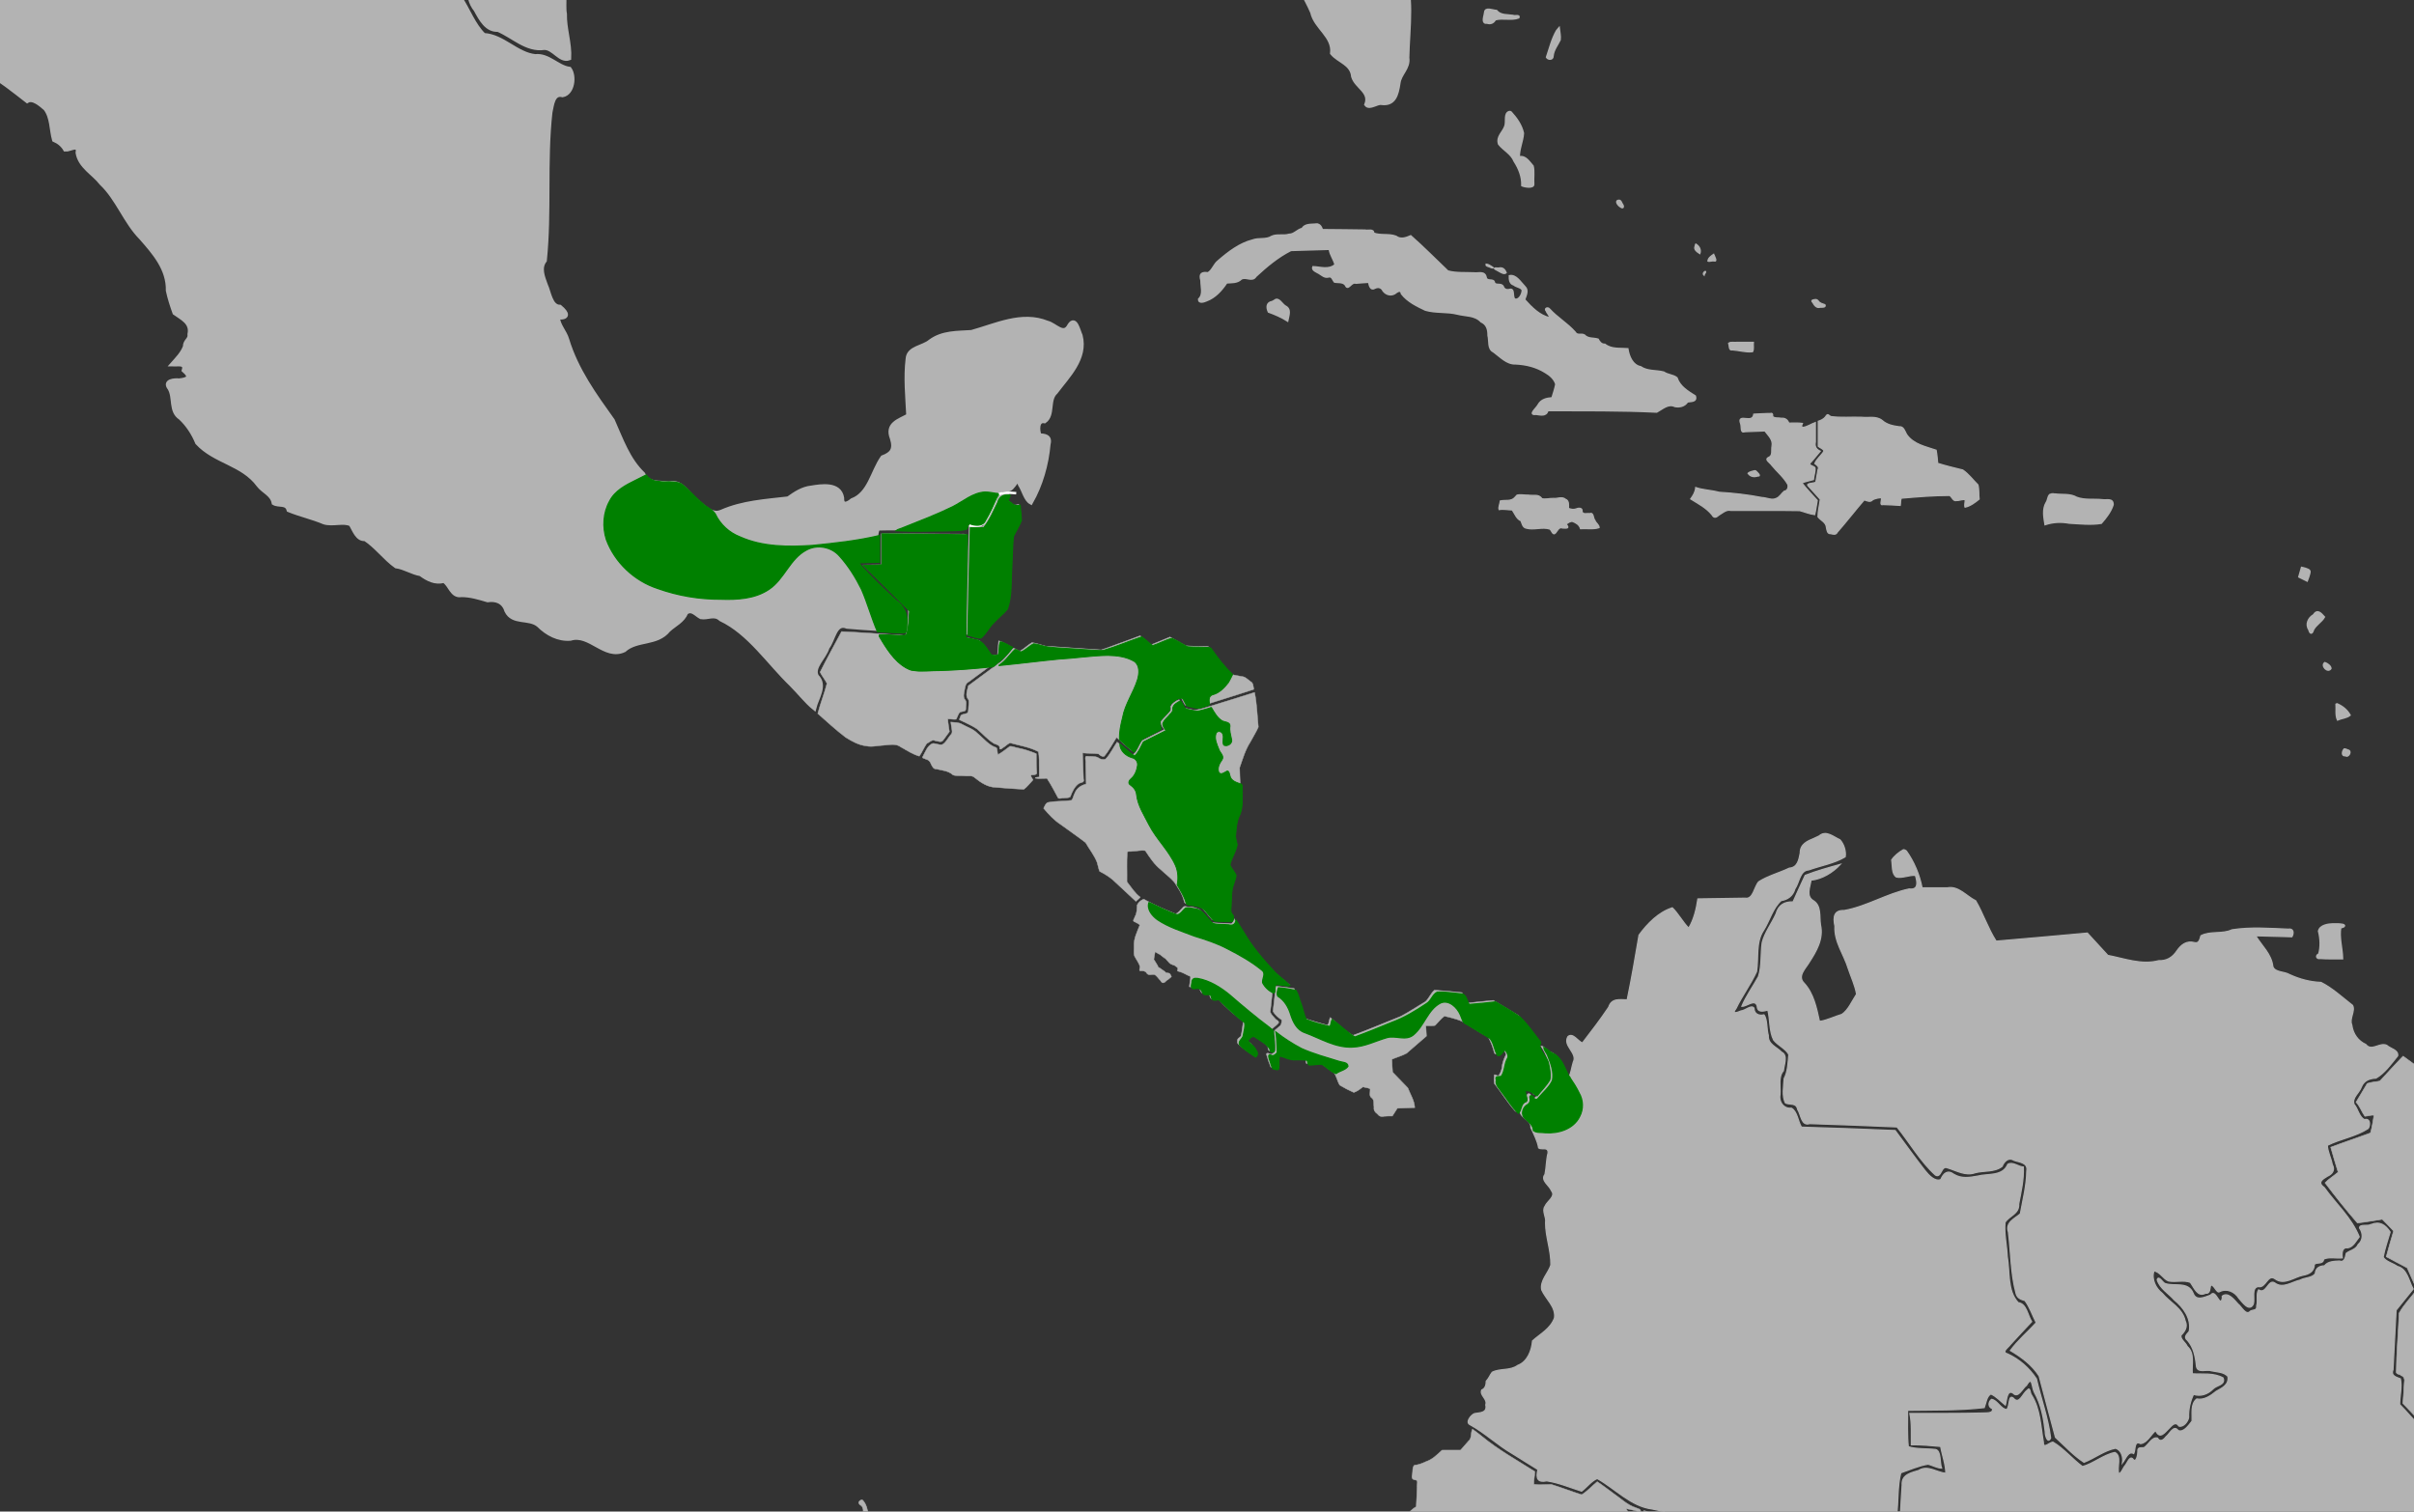 <?xml version="1.0" encoding="UTF-8" standalone="no"?>
<svg
   xmlns:dc="http://purl.org/dc/elements/1.1/"
   xmlns:cc="http://creativecommons.org/ns#"
   xmlns:rdf="http://www.w3.org/1999/02/22-rdf-syntax-ns#"
   xmlns:svg="http://www.w3.org/2000/svg"
   xmlns="http://www.w3.org/2000/svg"
   xmlns:sodipodi="http://sodipodi.sourceforge.net/DTD/sodipodi-0.dtd"
   xmlns:inkscape="http://www.inkscape.org/namespaces/inkscape"
   sodipodi:docname="Patagioenas nigrirostris map.svg"
   inkscape:version="1.0 (4035a4fb49, 2020-05-01)"
   id="svg8"
   version="1.1"
   viewBox="0 0 385.763 241.565"
   height="241.565mm"
   width="385.763mm">
  <rect x="0" y="0" width="385.763" height="241.565" fill="#333333" stroke="none"/>
  <defs
     id="defs2" />
  <sodipodi:namedview
     inkscape:document-rotation="0"
     showguides="false"
     inkscape:window-maximized="0"
     inkscape:window-y="57"
     inkscape:window-x="629"
     inkscape:window-height="1011"
     inkscape:window-width="1358"
     showgrid="false"
     inkscape:current-layer="layer2"
     inkscape:document-units="mm"
     inkscape:cy="560.60539"
     inkscape:cx="709.79069"
     inkscape:zoom="1.4"
     inkscape:pageshadow="2"
     inkscape:pageopacity="0.0"
     borderopacity="1.0"
     bordercolor="#666666"
     pagecolor="#ffffff"
     id="base">
    <inkscape:grid
       id="grid1410"
       type="xygrid" />
  </sodipodi:namedview>
  <g
     style="display:inline"
     inkscape:label="Calque 2"
     id="layer2"
     inkscape:groupmode="layer">
    <path
       inkscape:connector-curvature="0"
       id="path1416"
       d="m 182.046,142.961 v 0"
       style="fill:none;stroke:#000000;stroke-width:0.393px;stroke-linecap:butt;stroke-linejoin:miter;stroke-opacity:1" />
    <path
       inkscape:connector-curvature="0"
       id="path1478"
       d="m 367.852,90.768 c 0,0 1.135,0.221 1.201,0.515 0.067,0.294 -0.4,1.472 -0.4,1.472 l -1.201,-0.589 z"
       style="fill:#b3b3b3;stroke:#b3b3b3;stroke-width:0.393px;stroke-linecap:butt;stroke-linejoin:miter;stroke-opacity:1" />
    <path
       inkscape:connector-curvature="0"
       id="path1480"
       d="m -26.394,-20.9 c -0.862,0.134 -1.087,1.395 -0.983,2.156 0.586,0.363 1.535,0.179 1.499,-0.733 0.007,-0.451 0.023,-1.347 -0.516,-1.423 z"
       style="opacity:1;fill:#b3b3b3;fill-opacity:1;stroke:#b3b3b3;stroke-width:0.281;stroke-miterlimit:4;stroke-dasharray:none;stroke-opacity:1" />
    <path
       inkscape:connector-curvature="0"
       id="path1482"
       d="m -34.381,-23.747 c -0.099,1.016 0.784,1.773 1.48,2.246 0.195,-0.501 0.115,-1.154 -0.424,-1.328 -0.362,-0.283 -0.658,-0.705 -1.056,-0.918 z"
       style="opacity:1;fill:#b3b3b3;fill-opacity:1;stroke:#b3b3b3;stroke-width:0.281;stroke-miterlimit:4;stroke-dasharray:none;stroke-opacity:1" />
    <path
       inkscape:connector-curvature="0"
       id="path1484"
       d="m 237.208,2.364 c -0.107,0.481 -0.376,1.441 0.412,1.3 0.546,0.197 1.04,-2.349e-4 1.322,-0.525 1.214,-0.346 2.571,0.138 3.751,-0.31 0.204,-0.529 -0.684,-0.173 -0.901,-0.338 -0.908,-0.141 -1.984,0.012 -2.655,-0.788 -0.581,-0.019 -1.765,-0.583 -1.853,0.245 -0.025,0.139 -0.051,0.278 -0.076,0.416 z"
       style="opacity:1;fill:#b3b3b3;fill-opacity:1;stroke:#b3b3b3;stroke-width:0.281;stroke-miterlimit:4;stroke-dasharray:none;stroke-opacity:1" />
    <path
       inkscape:connector-curvature="0"
       id="path1486"
       d="m 248.779,4.883 c -0.759,1.294 -1.134,2.831 -1.616,4.262 0.214,0.392 1.006,0.449 0.992,-0.208 0.1,-0.998 0.734,-1.728 1.129,-2.564 0.093,-0.638 -0.085,-1.275 -0.15,-1.906 -0.118,0.139 -0.236,0.277 -0.355,0.416 z"
       style="opacity:1;fill:#b3b3b3;fill-opacity:1;stroke:#b3b3b3;stroke-width:0.281;stroke-miterlimit:4;stroke-dasharray:none;stroke-opacity:1" />
    <path
       inkscape:connector-curvature="0"
       id="path1488"
       d="m 241.208,17.844 c -0.888,0.228 -0.441,1.571 -0.691,2.287 -0.307,0.985 -1.424,1.706 -1.007,2.903 0.762,0.973 1.984,1.5 2.491,2.749 0.733,1.147 1.272,2.448 1.22,3.88 0.302,0.159 1.965,0.503 1.841,-0.292 -0.064,-0.93 0.12,-1.968 -0.096,-2.831 -0.604,-0.678 -1.198,-1.713 -2.207,-1.439 -0.022,-1.326 0.591,-2.528 0.66,-3.82 -0.278,-1.306 -1.111,-2.448 -1.961,-3.371 -0.075,-0.048 -0.163,-0.074 -0.25,-0.066 z"
       style="opacity:1;fill:#b3b3b3;fill-opacity:1;stroke:#b3b3b3;stroke-width:0.281;stroke-miterlimit:4;stroke-dasharray:none;stroke-opacity:1" />
    <path
       inkscape:connector-curvature="0"
       id="path1490"
       d="m 210.101,35.852 c -0.696,0.044 -1.592,-0.028 -2.008,0.686 -0.75,0.157 -1.274,0.944 -2.097,0.936 -0.908,0.281 -1.939,-0.08 -2.794,0.333 -0.875,0.578 -2.061,0.203 -3.028,0.579 -2.054,0.522 -3.841,1.876 -5.477,3.298 -0.689,0.502 -0.94,1.54 -1.668,1.94 -0.926,-0.13 -1.425,0.071 -1.083,1.201 -0.021,0.99 0.443,2.229 -0.37,2.97 -0.056,0.748 0.892,0.407 1.259,0.237 1.336,-0.491 2.379,-1.636 3.183,-2.848 0.808,-0.07 1.686,0.045 2.349,-0.613 0.763,-0.434 1.751,0.517 2.318,-0.414 1.717,-1.6 3.567,-3.134 5.601,-4.158 2.054,-0.061 4.109,-0.121 6.163,-0.182 0.11,0.914 0.719,1.642 0.922,2.488 -1.046,0.903 -2.365,0.382 -3.546,0.347 -0.23,0.539 0.647,0.821 0.971,1.025 0.48,0.295 0.872,0.712 1.479,0.564 0.602,-0.198 0.695,0.484 0.999,0.817 0.666,0.127 1.526,-0.106 1.885,0.741 0.381,0.416 0.852,-0.823 1.506,-0.568 0.688,-0.067 1.378,-0.099 2.067,-0.15 0.109,0.536 0.304,1.375 0.976,0.952 0.522,-0.259 1.078,-0.135 1.342,0.451 0.534,0.691 1.449,0.833 2.096,0.228 0.341,-0.23 0.769,-0.367 0.831,0.228 0.982,1.261 2.451,1.953 3.809,2.602 1.67,0.483 3.438,0.213 5.128,0.633 1.291,0.336 2.777,0.152 3.788,1.247 0.888,0.387 1.133,1.204 1.121,2.193 0.226,0.877 -0.089,2.15 0.833,2.588 1.101,0.792 2.119,1.982 3.536,1.923 1.67,0.077 3.317,0.47 4.78,1.394 0.697,0.408 1.437,1.029 1.681,1.873 -0.139,0.756 -0.401,1.475 -0.615,2.207 -0.848,0.061 -1.76,0.243 -2.226,1.129 -0.314,0.575 -1.666,1.62 -0.326,1.461 0.661,0.077 1.604,0.375 1.849,-0.602 5.805,0.027 11.613,-0.043 17.413,0.244 0.911,-0.49 1.835,-1.411 2.909,-0.892 0.735,0.146 1.556,-0.034 2,-0.732 0.511,-0.121 1.528,0.05 1.237,-0.907 -1.147,-0.741 -2.445,-1.461 -2.944,-2.922 -0.605,-0.472 -1.442,-0.444 -2.078,-0.888 -1.234,-0.324 -2.597,-0.1 -3.707,-0.857 -1.258,-0.243 -1.867,-1.617 -2.058,-2.878 -1.237,-0.095 -2.588,0.127 -3.653,-0.712 -0.524,0.033 -0.851,-0.352 -1.093,-0.815 -0.714,-0.234 -1.572,-0.013 -2.172,-0.661 -0.488,-0.301 -1.142,0.176 -1.503,-0.481 -1.235,-1.401 -2.84,-2.303 -4.089,-3.685 -0.227,-0.318 -0.846,-0.12 -0.462,0.302 0.095,0.33 0.641,0.833 0.507,1.105 -1.625,-0.352 -2.912,-1.674 -4.028,-2.92 0.215,-0.664 0.675,-1.491 0.039,-2.085 -0.677,-0.681 -1.391,-1.934 -2.427,-1.715 -0.022,0.594 0.062,1.262 0.69,1.421 0.383,0.343 1.193,0.384 1.381,0.853 -0.015,0.685 -0.584,1.745 -1.29,1.434 -0.382,-0.507 0.073,-1.794 -0.833,-1.495 -0.443,0.09 -0.843,-0.066 -0.993,-0.539 -0.323,-0.541 -1.181,-0.044 -1.393,-0.592 -0.085,-0.696 -1.139,-0.08 -1.319,-0.803 -0.183,-1.103 -1.225,-0.625 -1.952,-0.731 -1.378,-0.063 -2.839,0.06 -4.155,-0.303 -1.971,-1.879 -3.89,-3.83 -5.926,-5.624 -0.772,0.336 -1.617,0.636 -2.371,0.069 -1.151,-0.431 -2.47,-0.067 -3.583,-0.506 0.057,-0.719 -0.938,-0.343 -1.326,-0.471 -2.287,-0.041 -4.574,-0.049 -6.861,-0.075 -0.204,-0.649 -0.53,-1.023 -1.196,-0.875 z"
       style="opacity:1;fill:#b3b3b3;fill-opacity:1;stroke:#b3b3b3;stroke-width:0.281;stroke-miterlimit:4;stroke-dasharray:none;stroke-opacity:1" />
    <path
       inkscape:connector-curvature="0"
       id="path1492"
       d="m 203.298,48.219 c -0.873,0.139 -0.924,0.875 -0.578,1.626 1.023,0.371 2.077,0.821 3.032,1.431 0.172,-0.888 0.608,-1.875 -0.371,-2.349 -0.559,-0.341 -1.058,-1.501 -1.737,-0.889 -0.115,0.06 -0.231,0.12 -0.346,0.18 z"
       style="opacity:1;fill:#b3b3b3;fill-opacity:1;stroke:#b3b3b3;stroke-width:0.281;stroke-miterlimit:4;stroke-dasharray:none;stroke-opacity:1" />
    <path
       inkscape:connector-curvature="0"
       id="path1494"
       d="m 258.719,32.037 c -0.756,0.031 -0.045,0.874 0.283,1.019 0.442,0.343 0.477,-0.128 0.21,-0.447 -0.121,-0.205 -0.211,-0.596 -0.492,-0.573 z"
       style="opacity:1;fill:#b3b3b3;fill-opacity:1;stroke:#b3b3b3;stroke-width:0.281;stroke-miterlimit:4;stroke-dasharray:none;stroke-opacity:1" />
    <path
       inkscape:connector-curvature="0"
       id="path1496"
       d="m 239.428,43.306 c 0.362,0.197 0.929,0.606 1.268,0.288 -0.228,-0.598 -0.622,-0.911 -1.219,-0.75 -0.884,-0.089 -0.882,0.066 -0.086,0.44 z"
       style="opacity:1;fill:#b3b3b3;fill-opacity:1;stroke:#b3b3b3;stroke-width:0.199;stroke-miterlimit:4;stroke-dasharray:none;stroke-opacity:1" />
    <path
       inkscape:connector-curvature="0"
       id="path1498"
       d="m 237.503,42.209 c -0.19,0.335 0.482,0.395 0.664,0.515 0.123,0.085 0.737,0.208 0.313,-0.051 -0.302,-0.193 -0.624,-0.427 -0.977,-0.464 z"
       style="opacity:1;fill:#b3b3b3;fill-opacity:1;stroke:#b3b3b3;stroke-width:0.199;stroke-miterlimit:4;stroke-dasharray:none;stroke-opacity:1" />
    <path
       inkscape:connector-curvature="0"
       id="path1500"
       d="m 270.876,39.38 c -0.242,0.548 0.45,0.95 0.767,1.151 0.221,-0.617 -0.107,-1.191 -0.595,-1.488 -0.12,-0.198 -0.111,0.283 -0.172,0.336 z"
       style="opacity:1;fill:#b3b3b3;fill-opacity:1;stroke:#b3b3b3;stroke-width:0.199;stroke-miterlimit:4;stroke-dasharray:none;stroke-opacity:1" />
    <path
       inkscape:connector-curvature="0"
       id="path1502"
       d="m 273.819,40.661 c -0.342,0.238 -0.862,0.58 -0.886,1.065 0.265,0.119 0.663,-0.106 0.977,-0.026 0.601,0.157 0.063,-0.708 -0.04,-1.017 -0.012,-0.017 -0.031,-0.031 -0.051,-0.021 z"
       style="opacity:1;fill:#b3b3b3;fill-opacity:1;stroke:#b3b3b3;stroke-width:0.199;stroke-miterlimit:4;stroke-dasharray:none;stroke-opacity:1" />
    <path
       inkscape:connector-curvature="0"
       id="path1504"
       d="m 272.533,43.371 c -0.247,0.04 -0.46,0.386 -0.234,0.597 0.011,-0.126 0.39,-0.493 0.234,-0.597 z"
       style="opacity:1;fill:#b3b3b3;fill-opacity:1;stroke:#b3b3b3;stroke-width:0.199;stroke-miterlimit:4;stroke-dasharray:none;stroke-opacity:1" />
    <path
       inkscape:connector-curvature="0"
       id="path1506"
       d="m 277.583,54.714 c -0.421,0.07 -0.978,-0.121 -1.333,0.138 0.137,0.402 -0.009,1.218 0.612,1.061 1.063,0.073 2.143,0.427 3.202,0.29 0.232,-0.425 0.069,-1.012 0.124,-1.489 -0.868,2.67e-4 -1.736,-8.25e-4 -2.604,8.24e-4 z"
       style="opacity:1;fill:#b3b3b3;fill-opacity:1;stroke:#b3b3b3;stroke-width:0.199;stroke-miterlimit:4;stroke-dasharray:none;stroke-opacity:1" />
    <path
       inkscape:connector-curvature="0"
       id="path1508"
       d="m 290.1,47.878 c -0.238,0.023 -0.83,0.076 -0.417,0.444 0.285,0.498 0.6,0.958 1.195,0.769 0.238,-0.003 0.982,0.079 0.748,-0.392 -0.374,-0.155 -0.816,-0.195 -1.073,-0.61 -0.12,-0.133 -0.275,-0.243 -0.453,-0.211 z"
       style="opacity:1;fill:#b3b3b3;fill-opacity:1;stroke:#b3b3b3;stroke-width:0.199;stroke-miterlimit:4;stroke-dasharray:none;stroke-opacity:1" />
    <path
       inkscape:connector-curvature="0"
       id="path1510"
       d="m 242.109,79.48 c -0.59,0.718 -1.58,0.402 -2.352,0.583 -0.032,0.432 -0.32,0.98 -0.194,1.372 0.69,-0.123 1.407,0.046 2.105,0.061 0.409,0.609 0.708,1.472 1.392,1.725 0.19,0.47 0.28,1.078 0.839,1.185 1.23,0.346 2.55,-0.25 3.774,0.146 0.304,0.204 0.465,1.111 0.922,0.598 0.331,-0.391 0.523,-0.983 1.112,-0.767 0.617,0.035 1.185,0.101 0.58,-0.582 0.164,-0.234 0.747,-0.571 1.05,-0.452 0.522,0.204 1.059,0.511 1.238,1.138 0.98,-0.062 2.021,0.139 2.964,-0.163 0.015,-0.441 -0.535,-0.739 -0.672,-1.157 -0.338,-0.397 -0.163,-1.32 -0.85,-1.075 -0.36,-0.082 -1.111,0.212 -1.201,-0.358 0.088,-0.64 -0.629,-0.548 -0.976,-0.389 -0.397,0.147 -0.812,0.045 -1.197,-0.094 0.007,-0.534 0.114,-1.241 -0.476,-1.457 -0.533,-0.48 -1.288,-0.058 -1.92,-0.133 -0.611,-0.02 -1.309,0.195 -1.868,0.035 -0.467,-0.789 -1.442,-0.421 -2.148,-0.559 -0.593,0.03 -1.26,-0.155 -1.808,0.003 -0.105,0.113 -0.211,0.226 -0.316,0.339 z"
       style="opacity:1;fill:#b3b3b3;fill-opacity:1;stroke:#b3b3b3;stroke-width:0.199;stroke-miterlimit:4;stroke-dasharray:none;stroke-opacity:1" />
    <path
       inkscape:connector-curvature="0"
       id="path1512"
       d="m 280.415,75.222 c -0.348,0.09 -0.818,0.166 -1.068,0.428 0.376,0.551 0.99,0.611 1.549,0.425 0.633,0.057 -0.071,-0.585 -0.294,-0.79 -0.056,-0.037 -0.121,-0.069 -0.188,-0.062 z"
       style="opacity:1;fill:#b3b3b3;fill-opacity:1;stroke:#b3b3b3;stroke-width:0.199;stroke-miterlimit:4;stroke-dasharray:none;stroke-opacity:1" />
    <path
       inkscape:connector-curvature="0"
       id="path1514"
       d="m 282.499,66.09 c -0.745,0.016 -1.489,0.069 -2.233,0.104 -0.108,0.776 -0.668,0.762 -1.256,0.699 -0.672,-0.097 -1.2,-0.058 -0.841,0.823 0.164,0.492 -0.1,1.554 0.649,1.271 1.07,-0.04 2.14,-0.08 3.21,-0.12 0.524,0.713 1.37,1.407 1.144,2.453 -0.111,0.615 0.16,1.459 -0.49,1.756 -0.836,0.36 0.201,0.857 0.464,1.297 0.841,1.026 1.902,1.874 2.562,3.059 0.138,0.475 -0.085,1.022 -0.568,1.067 -0.444,0.346 -0.718,0.936 -1.268,1.149 -0.725,0.371 -1.543,-0.111 -2.298,-0.132 -2.272,-0.439 -4.569,-0.702 -6.869,-0.838 -1.22,-0.336 -2.546,-0.353 -3.722,-0.755 -0.051,0.703 -0.416,1.28 -0.798,1.817 1.186,0.754 2.469,1.383 3.402,2.533 0.282,0.53 0.65,0.461 1.024,0.093 0.643,-0.374 1.228,-0.978 2.006,-0.795 3.659,0.018 7.326,-0.037 10.979,0.028 0.793,0.209 1.593,0.55 2.392,0.645 0.181,-0.745 0.274,-1.512 0.408,-2.268 -0.817,-0.931 -1.704,-1.821 -2.463,-2.793 0.599,-0.247 1.237,-0.358 1.855,-0.535 0.038,-0.627 0.339,-1.287 0.243,-1.897 -0.218,-0.282 -0.786,-0.276 -0.859,-0.655 0.599,-0.622 1.13,-1.325 1.693,-1.987 -0.617,-0.271 -0.926,-0.728 -0.767,-1.471 0,-1.036 0,-2.071 0,-3.107 -0.678,0.227 -1.325,0.734 -2.033,0.778 -0.319,-0.165 -0.09,-0.458 -0.033,-0.639 -0.718,-0.106 -1.455,-0.022 -2.18,-0.049 -0.191,-0.539 -0.629,-0.831 -1.152,-0.766 -0.457,-0.118 -1.084,0.063 -1.447,-0.299 0.082,-0.279 -0.01,-0.589 -0.342,-0.468 -0.138,-0.002 -0.275,-8.25e-4 -0.413,8.25e-4 z"
       style="opacity:1;fill:#b3b3b3;fill-opacity:1;stroke:#b3b3b3;stroke-width:0.199;stroke-miterlimit:4;stroke-dasharray:none;stroke-opacity:1" />
    <path
       inkscape:connector-curvature="0"
       id="path1516"
       d="m 291.733,66.617 c -0.306,0.373 -0.732,0.579 -1.163,0.712 0,1.332 0,2.665 0,3.997 0.271,0.249 0.818,0.378 0.922,0.757 -0.415,0.721 -1.166,1.226 -1.472,1.997 0.318,0.267 0.772,0.484 0.502,1.005 -0.115,0.659 -0.23,1.318 -0.345,1.977 -0.331,0.221 -1.65,0.131 -1.223,0.591 0.646,0.715 1.292,1.429 1.938,2.144 -0.106,0.93 -0.379,1.878 -0.365,2.805 0.447,0.584 1.289,0.836 1.348,1.722 0.084,0.413 0.145,1.01 0.666,0.955 0.386,0.081 0.842,0.252 1.065,-0.241 1.472,-1.681 2.843,-3.464 4.304,-5.155 0.452,0.15 0.984,0.448 1.363,-0.028 0.422,-0.204 0.95,-0.317 1.381,-0.315 0.117,0.415 -0.381,1.288 0.297,1.095 0.905,0.016 1.808,0.084 2.712,0.135 0.068,-0.37 0,-0.841 0.185,-1.156 2.557,-0.222 5.124,-0.433 7.689,-0.44 0.403,0.179 0.563,0.99 1.127,0.817 0.429,0.027 1.129,-0.286 1.383,-0.105 0.009,0.363 -0.145,0.86 -0.023,1.164 0.838,-0.184 1.565,-0.728 2.239,-1.282 -0.085,-0.747 2.7e-4,-1.582 -0.189,-2.276 -0.803,-0.793 -1.504,-1.757 -2.428,-2.377 -1.337,-0.33 -2.679,-0.642 -3.998,-1.061 -0.066,-0.703 -0.118,-1.409 -0.255,-2.101 -1.657,-0.581 -3.604,-0.904 -4.725,-2.531 -0.285,-0.521 -0.485,-1.31 -1.186,-1.216 -0.96,-0.135 -1.944,-0.314 -2.718,-1.01 -0.944,-0.748 -2.165,-0.383 -3.244,-0.502 -1.657,-0.067 -3.335,0.11 -4.98,-0.12 -0.393,-0.253 -0.483,-0.527 -0.808,0.044 z"
       style="opacity:1;fill:#b3b3b3;fill-opacity:1;stroke:#b3b3b3;stroke-width:0.199;stroke-miterlimit:4;stroke-dasharray:none;stroke-opacity:1" />
    <path
       inkscape:connector-curvature="0"
       id="path1518"
       d="m 327.773,78.972 c -0.506,0.07 -0.474,0.974 -0.762,1.348 -0.628,1.063 -0.372,2.357 -0.185,3.494 1.255,-0.418 2.557,-0.474 3.848,-0.232 1.693,0.084 3.433,0.3 5.107,0.024 0.744,-0.85 1.516,-1.822 1.871,-2.942 0.027,-1.08 -1.038,-0.649 -1.677,-0.767 -1.362,-0.148 -2.812,0.101 -4.116,-0.383 -1.036,-0.619 -2.332,-0.381 -3.478,-0.537 -0.203,-0.008 -0.406,-0.011 -0.609,-0.005 z"
       style="opacity:1;fill:#b3b3b3;fill-opacity:1;stroke:#b3b3b3;stroke-width:0.281;stroke-miterlimit:4;stroke-dasharray:none;stroke-opacity:1" />
    <path
       inkscape:connector-curvature="0"
       id="path1520"
       d="m 372.808,147.73 c -0.73,0.021 -2.016,0.191 -2.212,1.076 0.297,1.162 0.371,2.583 0.016,3.732 -0.522,0.173 -0.362,0.67 0.174,0.543 1.156,0.098 2.317,0.042 3.475,0.057 -0.042,-1.631 -0.582,-3.358 -0.286,-4.949 0.216,0.022 0.961,-0.237 0.39,-0.375 -0.513,-0.1 -1.038,-0.091 -1.557,-0.085 z"
       style="opacity:1;fill:#b3b3b3;fill-opacity:1;stroke:#b3b3b3;stroke-width:0.398;stroke-miterlimit:4;stroke-dasharray:none;stroke-opacity:1" />
    <path
       inkscape:connector-curvature="0"
       id="path1522"
       d="m 369.661,98.316 c -0.746,0.432 -1.26,1.458 -0.68,2.292 0.186,0.748 0.498,0.732 0.702,0.015 0.434,-0.812 1.309,-1.247 1.742,-2.016 -0.559,-0.615 -1.093,-1.276 -1.715,-0.33 z"
       style="opacity:1;fill:#b3b3b3;fill-opacity:1;stroke:#b3b3b3;stroke-width:0.281;stroke-miterlimit:4;stroke-dasharray:none;stroke-opacity:1" />
    <path
       inkscape:connector-curvature="0"
       id="path1524"
       d="m 371.518,105.92 c -0.647,0.459 0.457,1.648 0.942,0.927 0.015,-0.414 -0.615,-0.819 -0.942,-0.927 z"
       style="opacity:1;fill:#b3b3b3;fill-opacity:1;stroke:#b3b3b3;stroke-width:0.281;stroke-miterlimit:4;stroke-dasharray:none;stroke-opacity:1" />
    <path
       inkscape:connector-curvature="0"
       id="path1526"
       d="m 373.332,112.459 c 0.072,0.828 -0.116,1.837 0.224,2.571 0.629,-0.273 1.435,-0.304 1.964,-0.737 -0.465,-0.863 -1.333,-1.52 -2.188,-1.833 z"
       style="opacity:1;fill:#b3b3b3;fill-opacity:1;stroke:#b3b3b3;stroke-width:0.281;stroke-miterlimit:4;stroke-dasharray:none;stroke-opacity:1" />
    <path
       inkscape:connector-curvature="0"
       id="path1528"
       d="m 374.63,119.724 c -0.3,0.273 -0.477,1.148 0.179,1.016 0.481,0.374 1.066,-0.76 0.366,-0.847 -0.172,-0.079 -0.354,-0.172 -0.544,-0.17 z"
       style="opacity:1;fill:#b3b3b3;fill-opacity:1;stroke:#b3b3b3;stroke-width:0.281;stroke-miterlimit:4;stroke-dasharray:none;stroke-opacity:1" />
    <path
       inkscape:connector-curvature="0"
       id="path1739"
       d="m -64.71,-61.002 c 0.699,1.393 0.334,3.357 1.292,4.53 5.595,-0.05 11.192,-1.089 16.785,-1.539 0.605,0.261 2.716,-0.939 2.362,0.35 -0.26,0.824 -0.768,2.228 0.505,2.283 9.172,3.851 18.361,7.672 27.631,11.226 7.119,-0.01 14.238,-0.059 21.357,-0.091 0.402,-1.353 -0.876,-4.323 0.793,-4.457 4.421,-0.421 8.872,-0.189 13.306,-0.255 3.099,3.315 5.75,7.211 9.22,10.065 1.326,0.808 3.219,0.813 3.425,2.855 1.342,3.456 2.684,6.913 4.026,10.369 3.136,1.537 6.157,3.558 9.423,4.664 2.126,-1.672 2.463,-4.974 3.517,-7.451 0.898,-0.075 2.1,-0.063 2.382,-1.247 1.369,-0.168 2.667,1.129 4.125,0.658 1.634,-0.339 3.166,-0.353 4.243,1.26 1.573,1.661 3.669,2.889 4.906,4.827 2.348,6.128 4.764,12.708 9.698,16.877 0.995,2.433 -0.022,5.5 1.768,7.656 0.79,1.476 1.743,3.252 3.516,3.161 2.452,1.022 4.57,3.295 7.377,2.896 1.499,-0.076 2.565,2.191 3.987,1.667 0.139,-2.334 -0.741,-4.702 -0.687,-7.089 -0.328,-1.69 0.521,-4.11 -1.365,-4.817 -0.744,-0.431 -1.861,-1.459 -0.185,-1.097 1.837,0.507 2.737,0.038 2.084,-2.185 0.179,-1.234 -1.009,-3.795 0.851,-3.342 1.342,-0.215 1.271,-1.913 1.692,-2.901 1.258,-0.339 2.587,-0.603 3.608,-1.649 1.173,-0.559 1.464,-1.661 0.452,-2.612 0.129,-0.997 1.901,-1.374 2.361,-0.315 1.279,0.733 2.792,-0.616 4.066,-0.954 2.405,-0.988 3.485,-3.786 5.69,-5.139 2.405,-1.944 4.837,-4.285 7.998,-4.258 2.471,-0.147 5.091,-1.497 7.368,0.088 2.117,1.129 4.642,1.981 6.884,1.039 -0.878,-0.923 -1.008,-3.106 0.294,-3.566 2.145,-0.659 2.937,1.992 4.423,3.048 1.634,0.987 2.274,3.292 4.209,3.716 0.947,0.438 0.942,2.218 1.959,0.687 1.301,-0.864 3.477,-2.308 4.557,-0.332 0.657,0.701 0.292,-1.579 -0.24,-1.998 -0.464,-0.317 -0.989,-1.327 0.01,-0.973 1.201,0.115 2.573,0.868 3.687,0.648 -0.793,-1.509 -0.71,-2.249 1.021,-2.476 1.115,0.077 1.148,-2.294 0.696,-2.214 -0.726,0.631 -2.261,1.662 -2.97,0.648 0.271,-1.175 -0.669,-1.963 -1.64,-1.391 -0.918,0.583 -2.366,-0.403 -2.285,-1.324 0.676,-1.86 1.641,-2.359 3.237,-1.49 4.688,0.846 9.223,-1.421 13.915,-0.99 0.462,-0.643 0.684,-2.339 1.427,-2.457 0.901,1.125 1.017,3.586 2.83,2.836 1.343,-0.033 3.038,0.087 3.65,-1.578 1.064,1.276 2.531,1.835 4.047,1.2 0.881,0.112 2.07,-0.87 2.809,-0.353 0.081,1.606 2.236,1.073 3.076,1.971 2.167,1.295 4.415,2.865 5.554,5.328 3.263,-0.763 6.036,-3.159 9.252,-3.997 3.459,1.881 5.226,6.052 7.971,8.868 0.652,0.392 1.752,0.034 1.76,1.279 0.441,1.743 0.795,3.511 1.198,5.265 -1.71,1.762 -1.395,4.486 -1.627,6.812 0.517,-0.181 1.609,-2.447 1.947,-1.124 1.554,1.847 -0.321,3.031 -0.416,4.464 0.952,2.609 2.551,4.87 3.617,7.374 0.536,2.472 3.488,3.787 3.182,6.55 1.08,1.283 3.176,1.628 3.36,3.725 0.512,1.685 2.884,2.381 2.114,4.479 0.489,0.61 1.693,-0.412 2.407,-0.268 1.99,0.264 2.404,-1.325 2.677,-3.148 0.179,-1.558 1.658,-2.387 1.412,-4.072 0.101,-4.908 1.025,-10.095 -0.985,-14.714 -1.004,-2.361 -2.195,-4.676 -2.185,-7.375 -0.018,-1.928 -0.43,-3.695 -1.644,-5.138 -1.785,-2.627 -3.291,-5.514 -3.662,-8.828 -0.512,-3.197 -1.715,-6.24 -2.218,-9.408 0.905,-2.427 0.512,-5.2 1.606,-7.599 0.88,-1.949 1.029,-4.895 3.052,-5.838 0.69,-1.386 0.391,-3.715 1.771,-4.563 0.39,0.178 1.55,1.548 1.54,0.418 -0.546,-0.733 -0.497,-1.947 0.627,-1.602 1.708,0.36 3.023,-0.306 3.998,-1.883 1.336,-1.7 2.932,-3.167 5.011,-3.484 1.609,-0.643 -0.771,-0.511 -1.264,-0.554 -33.738,-0.392 -67.479,-0.187 -101.219,-0.262 -64.77,-0.007 -129.539,-0.002 -194.309,-0.004 0.099,0.204 0.198,0.408 0.297,0.612 z"
       style="opacity:1;fill:#b3b3b3;fill-opacity:1;stroke:#b3b3b3;stroke-width:0.705;stroke-miterlimit:4;stroke-dasharray:none;stroke-opacity:1" />
    <path
       inkscape:connector-curvature="0"
       id="path1741"
       d="m -46.055,-56.84 c -5.51,0.782 -11.06,1.215 -16.589,1.826 1.193,0.687 1.668,2.015 1.226,3.414 -0.059,1.837 2.462,2.445 2.036,4.471 -0.336,1.413 1.021,1.885 1.292,3.045 1.323,1.254 1.301,3.218 2.055,4.782 1.137,1.011 1.728,2.442 1.469,4.07 -0.066,1.71 2.219,2.019 1.927,3.888 -0.171,3.667 2.761,6.028 5.408,7.521 3.327,2.443 6.377,5.591 8.557,9.252 -1.14,1.939 -0.301,4.405 -0.977,6.461 -1.599,0.875 -3.601,0.016 -5.341,0.047 -1.585,-0.452 -1.85,-0.2 -0.6,1.112 1.14,1.373 3.324,1.846 3.347,4.069 0.523,1.263 2.169,0.361 2.953,1.379 1.547,0.701 2.43,2.812 4.092,3.079 1.95,-0.076 1.47,-3.138 2.828,-3.848 1.072,0.547 0.925,1.807 0.529,2.766 0.315,1.081 0.743,2.151 0.789,3.289 1.584,0.862 3.181,1.852 4.746,2.774 2.762,3.286 3.193,8.321 1.806,12.427 -0.378,1.076 -0.883,2.592 0.791,2.138 1.124,-0.217 2.257,0.034 2.295,1.482 0.709,0.473 1.76,0.358 2.238,1.364 1.469,1.976 3.721,2.904 5.169,4.941 1.265,1.525 2.699,2.883 4.323,3.855 1.107,1.177 1.247,2.916 1.199,4.471 0.946,1.586 2.689,0.77 3.564,-0.425 2.11,-1.681 0.882,-5.233 -0.96,-6.591 -1.033,-0.962 -0.269,-2.892 -1.759,-3.526 -0.53,-0.499 -1.573,-1.614 -1.647,-0.2 -0.977,0.318 -2.797,0.495 -3.376,-0.066 -0.243,-4.751 -2.153,-9.225 -4.001,-13.455 -0.775,-1.558 -2.229,-2.806 -1.92,-4.788 -0.299,-2.698 -1.014,-5.587 -3.318,-7.012 -1.766,-1.631 -3.114,-3.771 -4.387,-5.876 -0.292,-1.886 -2.484,-2.356 -3.194,-3.712 -0.016,-2.147 0.302,-4.516 -1.057,-6.273 -0.788,-0.806 -2.317,-0.195 -3.336,-0.401 0.942,-0.674 1.769,-1.928 0.615,-2.882 -0.84,-0.894 -3.126,0.168 -2.894,-1.794 0.514,-2.007 -0.89,-3.152 -2.049,-4.408 -1.958,-2.223 -3.916,-4.446 -5.873,-6.669 -0.371,-3.228 0.366,-6.939 -1.713,-9.622 -1.281,-1.779 0.228,-4.033 0.333,-5.997 0.106,-0.9 0.283,-2.209 1.388,-1.487 1.951,0.481 3.572,1.99 5.147,3.08 0.171,-0.498 -0.563,-2.204 0.448,-1.568 1.826,0.881 2.794,2.968 4.335,4.169 0.949,0.28 2.857,-0.486 2.67,1.337 0.609,2.855 0.192,6.425 2.549,8.412 0.885,1.468 0.322,3.47 1.279,4.98 0.784,1.369 1.017,3.815 2.732,4.052 0.559,1.622 0.186,4.023 2.062,4.765 1.731,0.437 0.552,2.759 1.901,3.62 2.074,2.009 4.11,4.354 6.68,5.461 0.797,0.908 2.922,-0.274 2.766,1.598 -0.305,1.457 -0.934,3.278 0.435,4.385 1.135,1.475 2.897,1.784 4.428,2.34 0.111,1.238 1.1,2.113 0.981,3.434 1.07,0.349 2.724,-0.683 3.36,0.941 0.628,1.36 1.952,3.111 0.603,4.423 -0.649,1.141 -2.221,3.163 -0.457,4.072 2.33,1.231 4.408,2.95 6.497,4.564 0.903,-0.563 2.184,0.59 2.926,1.228 1.078,1.412 0.936,3.381 1.389,4.987 0.743,0.318 1.38,0.838 1.784,1.547 0.692,0.067 2.265,-1.057 1.986,0.53 0.345,2.182 2.556,3.276 3.77,4.86 2.616,2.462 3.828,6.181 6.366,8.745 2.045,2.345 4.367,4.918 4.288,8.429 0.262,1.22 0.652,2.428 1.062,3.556 1.113,0.809 2.797,1.527 2.396,3.401 0.127,0.931 -0.748,1.035 -0.731,1.997 -0.426,1.141 -1.282,1.971 -2.042,2.836 0.754,0.031 2.264,-0.372 1.857,0.944 1.241,1.077 0.757,1.491 -0.785,1.652 -0.689,-0.086 -2.426,0.051 -1.488,1.221 0.876,1.468 0.086,3.659 1.719,4.715 1.183,1.107 2.077,2.486 2.7,3.99 2.805,3.049 7.23,3.298 9.773,6.755 0.791,1.054 2.185,1.438 2.45,2.873 0.781,0.463 2.042,-0.104 2.384,1.116 1.833,0.753 3.804,1.176 5.643,1.959 1.38,0.426 3.119,-0.282 4.296,0.322 0.566,0.962 1.034,2.453 2.259,2.341 1.806,1.179 3.17,3.085 4.946,4.353 1.377,0.194 2.55,1.023 3.925,1.254 1.122,0.83 2.338,1.455 3.709,1.08 1.049,0.597 1.284,2.545 2.806,2.269 1.468,-0.002 2.848,0.428 4.193,0.825 1.288,-0.201 2.567,0.197 3.024,1.701 1.002,2.101 3.584,0.991 5.131,2.296 1.386,1.387 3.144,2.304 5.071,2.151 3.093,-0.972 5.515,3.289 8.585,1.84 2.052,-1.838 5.213,-0.879 7.076,-3.201 0.992,-0.923 2.271,-1.434 2.823,-2.787 0.926,-0.712 1.641,0.331 2.386,0.703 1.087,0.193 2.148,-0.607 3.157,0.339 4.586,2.186 7.588,6.866 11.257,10.414 1.216,1.209 2.443,2.778 3.669,3.772 0.399,-1.607 1.895,-3.595 0.404,-5.051 -0.795,-1.446 1.288,-3.07 1.694,-4.59 0.994,-1.244 1.192,-4.167 3.158,-3.36 2.96,0.263 5.927,0.408 8.891,0.583 0.435,-2.001 0.119,-3.663 -1.613,-4.686 -2.074,-2.121 -4.483,-4.127 -6.293,-6.404 1.206,-0.301 2.463,-0.127 3.691,-0.177 0.191,-1.557 -0.369,-3.941 0.267,-5.006 4.564,-0.135 9.178,0.277 13.713,-0.232 0.248,-0.482 0.233,-1.268 1.066,-0.862 1.897,1.008 2.36,-1.13 3.131,-2.602 0.554,-1.255 1.266,-2.753 2.767,-2.52 1.02,0.115 1.577,-2.524 2.049,-0.765 0.57,0.839 0.891,2.366 1.702,2.813 1.573,-2.752 2.521,-6.061 2.803,-9.304 0.339,-1.27 -0.646,-1.312 -1.441,-1.371 -0.335,-0.839 -0.395,-2.542 0.834,-2.299 1.426,-1.003 0.433,-3.434 1.783,-4.638 1.889,-2.533 4.894,-5.372 3.945,-9.035 -0.341,-0.703 -0.813,-3.073 -1.733,-1.62 -0.93,1.837 -2.29,-0.095 -3.575,-0.405 -4.056,-1.644 -8.186,0.416 -12.103,1.495 -2.256,0.158 -4.613,0.023 -6.587,1.489 -1.122,0.973 -3.462,0.99 -3.585,2.751 -0.371,3.02 -0.044,6.072 0.099,9.097 -1.474,0.837 -3.523,1.326 -2.616,3.612 0.571,1.831 -0.059,2.522 -1.511,3.075 -1.624,2.301 -2.06,5.794 -4.881,6.858 -0.665,0.581 -1.672,1.029 -1.618,-0.405 -0.394,-2.352 -3.321,-1.872 -4.885,-1.615 -1.401,0.138 -2.587,0.931 -3.702,1.73 -3.594,0.425 -7.256,0.62 -10.664,2.12 -1.699,0.786 -3.225,-1.236 -4.581,-2.201 -1.126,-1.193 -2.012,-2.736 -3.796,-2.329 -1.514,-0.215 -3.313,0.242 -4.167,-1.524 -2.384,-2.27 -3.507,-5.541 -4.854,-8.558 -2.854,-3.988 -5.805,-8.049 -7.29,-12.938 -0.325,-1.187 -1.498,-2.363 -1.461,-3.536 1.694,0.099 1.578,-0.612 0.326,-1.659 -1.52,-0.02 -1.722,-2.355 -2.293,-3.546 -0.452,-1.26 -1.054,-2.699 -0.142,-3.884 0.803,-7.846 0.019,-15.826 0.893,-23.672 0.266,-1.202 0.404,-3.175 1.981,-2.769 1.608,-0.312 1.927,-3.006 1.093,-4.161 C 89.079,10.761 87.624,8.766 85.538,9.003 82.541,8.693 80.344,5.776 77.318,5.626 75.67,4.036 74.84,1.65 73.565,-0.284 73.409,-1.886 73.857,-3.795 73.362,-5.224 68.222,-9.529 65.824,-16.409 63.35,-22.726 c -1.913,-1.565 -3.656,-3.613 -5.669,-4.895 -2.268,-0.105 -4.607,-0.482 -6.785,0.163 -1.772,-0.381 -1.466,2.487 -2.285,3.675 -0.727,1.823 -1.854,4.846 -4.158,3.808 -3.283,-1.25 -6.311,-3.181 -9.464,-4.766 -1.513,-3.95 -3.026,-7.9 -4.538,-11.85 -4.145,-1.257 -6.522,-5.56 -9.562,-8.564 -1.207,-1.149 -2.063,-3.221 -3.935,-2.62 -3.455,0.036 -6.906,0.234 -10.358,0.384 -0.517,1.268 0.514,4.377 -1.162,4.264 -7.326,0.068 -14.697,0.425 -21.996,0.314 -9.898,-4.082 -19.887,-8.017 -29.716,-12.228 -0.138,-0.507 0.701,-1.555 0.224,-1.801 z"
       style="opacity:1;fill:#b3b3b3;fill-opacity:1;stroke:#b3b3b3;stroke-width:0.705;stroke-miterlimit:4;stroke-dasharray:none;stroke-opacity:1" />
    <path
       inkscape:connector-curvature="0"
       id="path1790"
       d="m 160.219,78.918 c -0.656,0.016 -0.852,0.873 -1.164,1.367 -0.663,1.286 -1.277,2.618 -1.983,3.868 -0.739,0.059 -1.506,-0.226 -2.226,-0.202 -0.178,5.804 -0.316,11.61 -0.402,17.416 0.711,0.206 1.458,0.403 2.174,0.495 0.795,-0.997 1.394,-2.192 2.38,-2.995 0.568,-0.573 1.221,-1.083 1.736,-1.693 0.232,-0.959 0.628,-1.888 0.56,-2.902 0.091,-2.872 0.211,-5.743 0.341,-8.613 0.426,-0.862 0.959,-1.698 1.319,-2.576 -0.071,-0.825 -0.111,-1.653 -0.157,-2.48 -0.398,0.102 -0.88,0.265 -1.187,-0.149 -0.238,-0.254 -0.611,-0.459 -0.78,-0.736 0.035,-0.269 0.684,-0.834 0.253,-0.794 -0.288,0.004 -0.576,-0.005 -0.864,-0.004 z"
       style="opacity:1;fill:#b3b3b3;fill-opacity:1;stroke:#b3b3b3;stroke-width:0.07;stroke-miterlimit:4;stroke-dasharray:none;stroke-opacity:1" />
    <path
       inkscape:connector-curvature="0"
       id="path1792"
       d="m 140.86,87.773 c 0,0.828 0,1.655 0,2.483 -0.972,0.013 -1.945,0.026 -2.917,0.04 2.4,2.368 4.837,4.701 7.216,7.087 0.046,1.169 -0.108,2.355 -0.283,3.511 0.014,0.568 -0.211,0.798 -0.716,0.628 -3.226,-0.192 -6.449,-0.447 -9.677,-0.588 -1.141,2.163 -2.35,4.296 -3.432,6.49 0.321,0.632 0.785,1.175 1.103,1.802 -0.422,1.629 -1.055,3.185 -1.472,4.814 1.465,1.292 2.906,2.629 4.453,3.802 1.017,0.625 2.078,1.234 3.255,1.361 0.925,0.231 1.872,-0.067 2.807,-0.094 0.926,-0.058 1.959,-0.351 2.78,0.293 0.949,0.535 1.901,1.15 2.93,1.448 0.452,-0.63 0.746,-1.406 1.19,-2.024 0.438,-0.181 0.831,-0.7 1.326,-0.457 0.442,0.059 1.042,0.406 1.349,-0.142 0.321,-0.426 0.628,-0.865 0.944,-1.296 -0.076,-0.67 -0.243,-1.387 -0.254,-2.034 0.44,-0.011 0.902,0.108 1.328,0.059 0.215,-0.351 0.316,-0.845 0.58,-1.121 0.314,-0.195 1.026,-0.025 0.967,-0.56 -0.023,-0.532 0.242,-1.164 -0.21,-1.545 -0.269,-0.511 -0.019,-1.153 0.052,-1.7 0.079,-0.461 0.212,-0.889 0.641,-1.069 1.748,-1.337 3.573,-2.559 5.259,-3.993 0.491,-0.508 0.997,-1.064 1.384,-1.647 -0.618,-0.304 -1.22,-0.746 -1.879,-0.9 -0.091,0.753 -0.101,1.518 -0.19,2.272 -0.428,-0.055 -0.932,0.049 -1.314,-0.101 -0.515,-0.728 -0.951,-1.559 -1.536,-2.209 -0.864,-0.229 -1.739,-0.404 -2.609,-0.602 0.191,-5.454 0.29,-10.912 0.396,-16.37 -0.248,-0.127 -0.694,-0.018 -1.009,-0.061 -4.155,-0.036 -8.31,-0.041 -12.465,-0.059 0,0.828 0,1.655 0,2.483 z"
       style="opacity:1;fill:#b3b3b3;fill-opacity:1;stroke:#b3b3b3;stroke-width:0.07;stroke-miterlimit:4;stroke-dasharray:none;stroke-opacity:1" />
    <path
       inkscape:connector-curvature="0"
       id="path1812"
       d="m 179.12,102.732 c -1.048,0.366 -2.087,0.808 -3.14,1.128 -2.98,-0.208 -5.965,-0.379 -8.941,-0.611 -0.708,-0.175 -1.416,-0.453 -2.129,-0.554 -0.67,0.389 -1.242,0.998 -1.915,1.354 -0.382,-0.06 -0.72,-0.437 -1.086,-0.445 -0.773,0.79 -1.35,1.822 -2.294,2.385 -1.623,1.201 -3.245,2.402 -4.868,3.604 -0.15,0.713 -0.567,1.63 0.028,2.235 0.144,0.437 -0.018,0.985 -0.009,1.466 -0.018,0.309 -0.027,0.732 -0.401,0.746 -0.324,0.159 -0.825,0.048 -0.898,0.541 -0.05,0.159 -0.303,0.505 3.1e-4,0.52 0.881,0.444 1.81,0.819 2.634,1.373 0.919,0.773 1.727,1.731 2.745,2.347 0.355,0.178 1.012,0.216 0.899,0.826 0.151,0.264 0.471,-0.16 0.645,-0.225 0.348,-0.212 0.669,-0.578 1.031,-0.694 1.507,0.431 3.092,0.643 4.504,1.395 0.207,0.845 0.107,1.762 0.145,2.636 1.4e-4,0.472 2.7e-4,0.943 3.8e-4,1.415 -0.168,0.072 -0.578,-0.012 -0.635,0.195 0.614,0.114 1.248,0.01 1.87,0.023 0.665,1.007 1.224,2.091 1.798,3.158 0.267,0.156 0.62,-0.06 0.917,-0.016 0.325,-0.054 0.712,0.01 0.999,-0.171 0.317,-0.827 0.709,-1.721 1.443,-2.182 0.335,-0.151 0.875,-0.11 0.681,-0.67 -0.058,-1.394 -0.103,-2.789 -0.149,-4.183 0.848,0.102 1.715,0.035 2.554,0.156 0.243,0.233 0.565,0.496 0.898,0.392 0.771,-0.91 1.328,-2.013 1.976,-3.029 0.859,0.712 1.646,1.552 2.554,2.179 0.376,-0.327 0.54,-0.915 0.81,-1.352 0.174,-0.421 0.381,-0.802 0.823,-0.9 0.884,-0.481 1.848,-0.824 2.67,-1.42 -0.108,-0.409 -0.27,-0.919 -0.21,-1.316 0.531,-0.557 1.061,-1.114 1.592,-1.671 -0.033,-0.436 -0.131,-0.9 0.294,-1.139 0.416,-0.522 1.039,-0.822 1.643,-0.914 0.355,0.39 0.491,1.015 0.827,1.376 0.612,0.107 1.228,0.311 1.838,0.361 3.029,-0.962 6.075,-1.884 9.09,-2.885 -0.077,-0.456 -0.066,-1.045 -0.518,-1.245 -0.467,-0.345 -0.884,-0.821 -1.485,-0.814 -0.517,-0.153 -1.113,-0.124 -1.578,-0.395 -1.106,-1.009 -2.104,-2.151 -2.95,-3.431 -0.288,-0.294 -0.452,-0.865 -0.824,-0.973 -1.173,-0.045 -2.366,-0.006 -3.527,-0.104 -0.836,-0.467 -1.672,-0.935 -2.508,-1.402 -1.021,0.422 -2.042,0.844 -3.063,1.266 -0.568,-0.488 -1.136,-0.977 -1.703,-1.465 -1.025,0.377 -2.049,0.755 -3.074,1.132 z"
       style="opacity:1;fill:#b3b3b3;fill-opacity:1;stroke:#b3b3b3;stroke-width:0.07;stroke-miterlimit:4;stroke-dasharray:none;stroke-opacity:1" />
    <path
       inkscape:connector-curvature="0"
       id="path1814"
       d="m 152.06,116.233 c 0.066,0.447 0.234,0.923 -0.168,1.236 -0.424,0.512 -0.732,1.224 -1.318,1.527 -0.516,0.107 -1.038,-0.21 -1.533,-0.179 -0.845,0.346 -1.166,1.347 -1.595,2.133 -0.14,0.264 0.361,0.249 0.477,0.372 0.43,0.09 0.727,0.353 0.874,0.81 0.184,0.365 0.386,0.804 0.83,0.767 0.918,0.227 1.929,0.264 2.684,0.963 0.563,0.187 1.213,0.067 1.811,0.132 0.569,0.088 1.238,-0.163 1.687,0.331 0.959,0.765 2.031,1.47 3.25,1.497 1.514,0.141 3.035,0.242 4.55,0.323 0.561,-0.405 0.982,-1.004 1.47,-1.505 -0.182,-0.356 -0.659,-0.863 0.006,-0.792 0.252,-0.024 0.693,-0.054 0.584,-0.467 -0.072,-0.974 -0.069,-1.952 -0.068,-2.929 -0.971,-0.393 -1.958,-0.728 -2.979,-0.92 -0.407,-0.068 -0.839,-0.287 -1.23,-0.26 -0.638,0.438 -1.25,0.987 -1.92,1.332 -0.136,-0.345 -0.055,-0.838 -0.241,-1.111 -1.223,-0.374 -2.062,-1.503 -3.049,-2.308 -0.689,-0.712 -1.636,-0.975 -2.461,-1.444 -0.551,-0.315 -1.182,-0.279 -1.782,-0.339 0.04,0.277 0.08,0.553 0.12,0.83 z"
       style="opacity:1;fill:#b3b3b3;fill-opacity:1;stroke:#b3b3b3;stroke-width:0.07;stroke-miterlimit:4;stroke-dasharray:none;stroke-opacity:1" />
    <path
       inkscape:connector-curvature="0"
       id="path1816"
       d="m 195.935,112.079 c -1.622,0.48 -3.227,1.062 -4.874,1.421 -0.671,-0.07 -1.327,-0.256 -1.986,-0.403 -0.22,-0.426 -0.44,-0.853 -0.66,-1.279 -0.529,0.2 -1.097,0.554 -1.341,1.124 0.155,0.436 -0.023,0.732 -0.348,0.995 -0.413,0.458 -0.825,0.916 -1.238,1.374 0.02,0.505 0.253,0.945 0.606,1.258 -1.214,0.604 -2.427,1.207 -3.641,1.81 -0.435,0.735 -0.72,1.637 -1.344,2.204 -0.49,-0.018 -0.836,-0.556 -1.234,-0.823 -0.455,-0.38 -0.905,-0.834 -1.365,-1.167 -0.612,0.901 -1.088,1.942 -1.834,2.717 -0.395,0.151 -0.909,0.028 -1.234,-0.251 -0.561,-0.261 -1.226,-0.123 -1.826,-0.21 -0.342,0.051 -0.038,0.827 -0.121,1.169 0.028,1.096 0.064,2.191 0.082,3.287 -0.761,0.168 -1.5,0.624 -1.819,1.44 -0.206,0.359 -0.267,0.892 -0.521,1.156 -1.185,0.188 -2.393,0.085 -3.572,0.309 -0.515,4.1e-4 -0.685,0.555 -0.89,0.97 0.806,0.954 1.649,1.882 2.677,2.547 1.334,0.991 2.723,1.916 4.031,2.935 0.602,1.053 1.381,2.001 1.832,3.15 0.151,0.469 0.224,0.988 0.403,1.436 0.952,0.484 1.867,1.057 2.638,1.85 1.056,0.976 2.104,1.962 3.157,2.943 0.225,-0.22 0.532,-0.403 0.702,-0.661 -0.866,-0.631 -1.451,-1.605 -2.128,-2.452 0.028,-1.587 -0.059,-3.183 0.053,-4.764 0.196,-0.173 0.557,-0.037 0.803,-0.119 0.688,-0.015 1.4,-0.218 2.077,-0.096 0.727,1.11 1.47,2.231 2.491,3.038 0.705,0.68 1.513,1.253 2.153,2.001 0.608,0.941 1.28,1.867 1.549,3.008 0.046,0.372 0.34,0.47 0.636,0.449 0.978,0.046 2.082,0.239 2.71,1.164 0.383,0.459 0.763,0.922 1.145,1.383 0.981,0.051 1.964,0.051 2.945,0.042 0.168,-0.387 0.402,-0.784 -0.009,-1.094 -0.451,-0.401 -0.196,-1.037 -0.213,-1.583 0.095,-0.917 0.013,-1.874 0.23,-2.763 0.21,-0.639 0.42,-1.278 0.63,-1.917 -0.366,-0.565 -0.791,-1.104 -1.111,-1.694 0.398,-1.067 0.925,-2.087 1.262,-3.174 -0.118,-0.519 -0.434,-0.986 -0.275,-1.542 0.115,-0.918 -0.005,-1.902 0.444,-2.727 0.261,-0.663 0.599,-1.305 0.543,-2.054 0.185,-1.934 -0.042,-3.886 -0.056,-5.812 0.491,-1.383 0.893,-2.824 1.681,-4.049 0.423,-0.815 0.953,-1.602 1.307,-2.435 -0.185,-1.845 -0.221,-3.721 -0.603,-5.534 -1.513,0.475 -3.026,0.949 -4.538,1.424 z"
       style="opacity:1;fill:#b3b3b3;fill-opacity:1;stroke:#b3b3b3;stroke-width:0.07;stroke-miterlimit:4;stroke-dasharray:none;stroke-opacity:1" />
    <path
       sodipodi:nodetypes="cccccccccccccsssssssssssssssccccccccccccccccccccccccccccccccccccccc"
       inkscape:connector-curvature="0"
       id="path1818"
       d="m 182.7,143.725 c -0.395,0.16 -0.792,0.497 -0.981,0.917 -0.046,0.611 -0.007,1.253 -0.324,1.795 -0.065,0.316 -0.557,0.804 -0.033,0.899 0.241,0.173 0.63,0.26 0.783,0.508 -0.412,1.077 -0.99,2.143 -0.921,3.358 0.037,0.518 -0.097,1.093 0.066,1.573 0.28,0.582 0.731,1.091 0.888,1.732 0.003,0.207 -0.242,0.684 0.117,0.659 0.373,-0.038 0.771,0.014 0.986,0.403 0.28,0.381 0.81,0.105 1.204,0.189 0.384,0.163 0.641,0.664 0.975,0.96 0.276,0.542 0.6,0.387 0.939,0.006 0.034,-0.026 0.069,-0.053 0.103,-0.08 0.034,-0.027 0.135,-0.072 0.169,-0.099 0.034,-0.027 0.498,-0.423 0.531,-0.45 0.034,-0.027 -0.279,-0.488 -0.245,-0.515 0.034,-0.028 -0.633,-0.111 -0.599,-0.138 0.034,-0.028 -1.296,-0.893 -1.263,-0.921 0.034,-0.028 -0.737,-1.192 -0.704,-1.219 0.034,-0.028 0.166,-1.156 0.2,-1.183 0.034,-0.027 0.688,0.434 0.722,0.407 0.034,-0.027 0.864,0.691 0.898,0.665 0.034,-0.027 0.813,0.9 0.847,0.874 0.035,-0.026 0.566,0.238 0.601,0.213 0.035,-0.025 0.454,0.355 0.489,0.33 0.035,-0.025 0.025,0.287 0.06,0.264 0.036,-0.024 -0.091,0.349 -0.055,0.326 0.036,-0.023 0.177,0.07 0.213,0.049 0.733,0.173 1.185,0.55 1.884,0.818 0.014,0.549 -0.163,1.106 -0.183,1.636 0.474,0.106 0.978,0.021 1.462,0.05 0.255,0.286 0.304,0.971 0.715,0.954 0.334,0.095 0.926,-0.241 1.009,0.271 0.13,0.22 0.177,0.807 0.528,0.621 0.381,-0.031 0.831,-0.253 1.062,0.209 1.136,1.328 2.479,2.398 3.842,3.421 -0.113,0.795 -0.191,1.617 -0.385,2.387 -0.217,0.232 -0.627,0.353 -0.555,0.777 -0.137,0.477 0.473,0.652 0.696,0.932 0.6,0.494 1.234,0.935 1.897,1.318 0.149,-0.193 0.494,-0.449 0.226,-0.713 -0.276,-0.516 -0.486,-1.122 -1.019,-1.378 -0.342,-0.255 -0.821,-0.511 -0.214,-0.783 0.329,-0.339 0.661,-0.648 1.047,-0.213 0.781,0.496 1.636,0.96 2.23,1.722 0.009,0.307 0.028,0.678 0.4,0.673 0.442,0.037 0.372,-0.61 0.345,-0.93 -0.015,-0.809 -0.155,-1.621 -0.232,-2.414 0.351,-0.432 0.866,-0.699 1.2,-1.129 0.107,-0.356 -0.416,-0.45 -0.559,-0.692 -0.283,-0.315 -0.638,-0.66 -0.781,-1.056 0.204,-1.52 0.305,-3.06 0.515,-4.575 0.227,-0.186 0.597,0.053 0.867,0.02 0.544,0.058 1.123,0.178 1.649,0.183 -1.142,-0.983 -2.416,-1.799 -3.367,-3.029 -0.913,-1.093 -1.9,-2.119 -2.759,-3.261 -0.893,-1.414 -1.785,-2.828 -2.678,-4.241 -0.164,0.416 -0.25,0.967 -0.774,0.756 -0.991,-0.038 -1.985,-0.045 -2.974,-0.146 -0.589,-0.676 -1.131,-1.432 -1.75,-2.06 -0.531,-0.223 -1.068,-0.464 -1.645,-0.42 -0.375,0.023 -0.852,-0.307 -1.093,0.148 -0.361,0.32 -0.663,0.852 -1.143,0.935 -1.579,-0.636 -3.153,-1.318 -4.667,-2.125 -0.14,-0.093 -0.294,-0.204 -0.465,-0.186 z"
       style="opacity:1;fill:#b3b3b3;fill-opacity:1;stroke:#b3b3b3;stroke-width:0.07;stroke-miterlimit:4;stroke-dasharray:none;stroke-opacity:1" />
    <path
       inkscape:connector-curvature="0"
       id="path1820"
       d="m 203.88,157.61 c -0.16,1.342 -0.279,2.692 -0.449,4.034 0.354,0.583 0.868,1.007 1.407,1.365 -0.029,0.41 -0.059,0.865 -0.44,1.067 -0.245,0.268 -0.636,0.452 -0.807,0.758 0.158,1.017 0.213,2.049 0.209,3.08 -0.292,0.321 -0.549,0.791 -0.995,0.463 -0.17,-0.1 -0.526,-0.113 -0.396,0.214 0.182,0.654 0.407,1.31 0.658,1.927 0.302,0.066 0.635,0.196 0.925,0.22 0.126,-0.756 -0.026,-1.586 0.117,-2.317 0.738,0.206 1.447,0.585 2.189,0.729 0.739,0.013 1.495,-0.146 2.225,-0.021 0.251,0.178 0.055,0.731 0.272,0.84 0.715,-0.097 1.437,-0.117 2.156,-0.162 0.738,0.591 1.526,1.113 2.271,1.687 0.379,0.585 0.509,1.357 0.869,1.93 0.73,0.444 1.487,0.829 2.26,1.168 0.537,-0.187 1.004,-0.542 1.462,-0.893 0.357,0.138 0.899,0.12 1.143,0.354 0.033,0.487 -0.227,1.099 0.241,1.403 0.47,0.327 0.275,0.989 0.372,1.504 -0.069,0.483 0.165,0.794 0.517,1.039 0.283,0.376 0.633,0.531 1.069,0.402 0.449,-0.031 0.899,-0.047 1.349,-0.042 0.263,-0.412 0.526,-0.825 0.789,-1.237 0.929,-0.036 1.858,-0.071 2.788,-0.107 -0.062,-1.154 -0.714,-2.12 -1.111,-3.154 -0.809,-0.837 -1.618,-1.673 -2.428,-2.51 -0.046,-0.687 -0.108,-1.373 -0.112,-2.062 0.774,-0.332 1.604,-0.552 2.343,-0.954 1.059,-0.916 2.117,-1.832 3.176,-2.748 -0.031,-0.552 -0.061,-1.104 -0.092,-1.656 0.484,-0.035 1.02,0.07 1.472,-0.051 0.498,-0.493 0.936,-1.102 1.5,-1.492 1.306,0.314 2.651,0.597 3.796,1.402 1.058,0.614 2.038,1.4 3.165,1.861 0.429,0.832 0.795,1.705 1.006,2.634 0.202,0.329 0.628,0.156 0.773,-0.15 0.198,-0.223 0.375,-0.483 0.602,-0.666 0.148,0.356 0.447,0.717 0.485,1.081 -0.336,0.679 -0.611,1.398 -0.657,2.177 -0.122,0.411 -0.247,0.915 -0.569,1.183 -0.214,0.041 -0.46,-0.226 -0.64,-0.145 -0.043,0.453 -0.084,0.96 0.005,1.388 1.108,1.413 2.063,2.971 3.24,4.316 0.121,0.174 0.392,0.305 0.412,-0.031 0.251,-0.509 0.29,-1.215 0.719,-1.586 0.255,-0.015 0.609,-0.13 0.452,-0.497 -0.078,-0.458 -0.271,-0.958 -0.289,-1.393 0.597,0.122 1.301,0.178 1.646,0.817 0.27,0.444 0.558,-0.448 0.837,-0.613 0.516,-0.646 1.106,-1.25 1.569,-1.93 -0.058,-0.921 -0.147,-1.863 -0.314,-2.757 -0.497,-0.851 -1.091,-1.659 -1.508,-2.553 0.046,-0.263 0.531,-0.508 0.203,-0.755 -1.036,-1.322 -2.082,-2.65 -3.168,-3.914 -1.322,-0.794 -2.644,-1.587 -3.966,-2.381 -1.408,0.145 -2.817,0.271 -4.223,0.434 -0.262,-0.554 -0.494,-1.14 -0.778,-1.673 -1.462,-0.171 -2.941,-0.291 -4.402,-0.396 -0.577,0.505 -0.883,1.326 -1.439,1.84 -1.318,0.77 -2.592,1.646 -3.938,2.348 -2.55,1.011 -5.084,2.101 -7.651,3.043 -1.341,-0.721 -2.445,-1.884 -3.623,-2.863 -0.193,0.378 -0.172,0.934 -0.422,1.244 -1.287,-0.354 -2.584,-0.717 -3.843,-1.162 -0.38,-1.609 -0.913,-3.179 -1.5,-4.703 -0.974,-0.15 -1.952,-0.281 -2.931,-0.378 z"
       style="opacity:1;fill:#b3b3b3;fill-opacity:1;stroke:#b3b3b3;stroke-width:0.07;stroke-miterlimit:4;stroke-dasharray:none;stroke-opacity:1" />
    <path
       inkscape:connector-curvature="0"
       id="path1822"
       d="m 289.89,133.983 c -1,0.414 -2.232,0.906 -2.201,2.338 -0.216,1.169 -0.465,2.338 -1.745,2.426 -1.603,0.765 -3.428,1.237 -4.896,2.179 -0.737,0.85 -0.872,2.854 -2.174,2.624 -2.514,0.038 -5.027,0.075 -7.541,0.113 -0.238,1.611 -0.654,3.352 -1.476,4.676 -0.95,-0.967 -1.713,-2.388 -2.617,-3.25 -2.175,0.692 -3.955,2.495 -5.314,4.357 -0.588,3.461 -1.179,6.922 -1.895,10.353 -1.162,-0.002 -2.471,-0.331 -2.952,1.167 -1.325,1.974 -2.761,3.852 -4.202,5.723 -0.731,-0.267 -1.519,-1.688 -2.301,-1.032 -0.914,1.475 1.612,2.627 0.84,4.097 -0.26,0.834 -0.37,1.889 -0.787,2.583 -1.052,-1.375 -1.238,-3.657 -3.021,-4.229 -0.446,-0.166 -0.879,-0.865 -1.268,-0.877 0.885,1.368 1.478,2.926 1.522,4.635 0.104,1.156 -1.218,1.844 -1.766,2.771 -0.382,0.361 -1.015,1.539 -1.441,0.571 -0.186,-0.656 -0.797,-0.401 -0.513,0.222 0.353,0.918 -0.958,0.787 -1.036,1.632 -0.831,1.493 1.686,1.714 1.54,3.151 0.481,1.051 1.038,2.075 1.242,3.25 0.468,0.342 1.572,-0.277 1.499,0.797 -0.291,1.114 -0.258,2.303 -0.49,3.434 -0.768,0.956 0.742,1.776 1.049,2.624 0.73,0.904 -0.747,1.686 -1.035,2.455 -0.561,0.771 0.257,1.735 0.079,2.638 -0.003,2.313 0.903,4.448 0.848,6.775 -0.417,1.304 -1.765,2.487 -1.463,3.954 0.641,1.47 2.314,2.732 2.039,4.511 -0.668,1.742 -2.268,2.526 -3.504,3.64 -0.137,1.619 -0.848,3.365 -2.368,3.925 -1.241,0.899 -2.798,0.446 -4.079,1.092 -0.352,0.45 -0.55,1.023 -0.947,1.422 -0.01,0.63 -0.163,1.193 -0.728,1.419 -0.358,0.88 0.961,1.384 0.649,2.366 0.291,1.364 -1.016,1.245 -1.795,1.403 -0.533,0.19 -1.517,1.378 -0.733,1.756 2.369,1.295 4.42,3.273 6.78,4.635 1.353,0.865 2.724,1.693 4.085,2.542 -0.375,1.467 -0.01,2.109 1.397,1.808 1.913,0.281 3.724,1.063 5.571,1.647 0.833,-0.632 1.567,-1.635 2.497,-2.02 2.924,1.64 5.387,4.451 8.795,4.877 1.392,0.317 2.91,0.443 3.868,1.767 0.996,1.216 2.632,2.065 2.635,3.902 0.234,0.939 0.231,2.319 1.38,2.43 1.279,0.656 2.832,0.951 3.954,1.775 0.504,1.271 1.24,2.585 1.124,3.991 0.966,0.76 2.873,0.075 3.011,1.767 0.485,1.042 0.7,2.34 -0.297,3.135 0.769,0.785 1.486,1.982 2.495,0.836 1.21,-0.869 2.669,0.239 3.995,0.288 1.342,0.713 2.161,-0.991 3.211,-1.636 0.519,-0.442 1.191,-1.333 1.762,-0.43 0.816,0.511 1.372,2.148 2.304,1.945 1.249,-0.526 2.497,-1.053 3.746,-1.581 0.82,0.71 1.51,2.431 2.781,1.738 1.153,-0.44 1.851,1.26 2.799,1.79 1.377,0.652 -0.147,1.977 -0.423,2.983 -1.1,2.305 -2.39,4.614 -3.373,6.919 1.139,0.365 2.763,-0.583 3.356,0.9 0.582,0.516 1.56,2.883 1.88,2.167 1.278,-7.57 2.906,-15.077 3.89,-22.703 0.419,-3.035 -0.86,-5.868 -1.588,-8.712 -1.153,-0.753 -2.306,-1.506 -3.459,-2.259 0.289,-2.249 0.109,-4.618 0.661,-6.798 1.423,-0.497 2.927,-1.157 4.379,-1.387 0.689,0.18 1.485,0.627 2.137,0.632 -0.324,-0.898 -0.049,-2.713 -0.93,-2.958 -1.435,-0.178 -3.043,-0.025 -4.383,-0.452 -0.198,-1.933 -0.089,-3.886 -0.119,-5.827 4.082,-0.065 8.195,0.036 12.254,-0.431 0.262,-0.636 0.378,-1.877 1.08,-2.176 0.872,0.395 1.544,1.168 2.298,1.77 0.211,-0.614 0.207,-2.527 1.206,-1.935 0.844,0.959 1.544,-0.793 2.174,-1.224 0.972,-1.649 0.802,0.27 1.276,1.153 1.067,1.904 1.477,4.083 1.724,6.276 -0.043,0.552 0.394,2.001 0.85,1 -0.4,-3.223 -1.546,-6.296 -2.269,-9.449 -1.182,-1.78 -2.76,-3.14 -4.603,-3.99 -1.062,-0.295 0.079,-0.997 0.393,-1.453 1.13,-1.254 2.294,-2.47 3.441,-3.704 -0.644,-1.022 -0.81,-2.873 -2.141,-3.03 -1.78,-1.903 -1.319,-4.927 -1.751,-7.391 -0.08,-1.806 -0.529,-3.671 -0.358,-5.449 0.685,-1.096 2.296,-1.34 2.183,-2.938 0.374,-1.939 0.833,-3.896 0.744,-5.895 -0.786,-0.053 -1.743,-0.909 -2.47,-0.442 -0.829,1.983 -3.201,1.457 -4.792,1.88 -1.315,0.242 -2.627,0.461 -3.851,-0.283 -0.969,-0.737 -1.634,-0.196 -2.069,0.842 -0.949,0.397 -1.965,-0.722 -2.559,-1.475 -1.626,-2.078 -3.16,-4.241 -4.741,-6.36 -4.99,-0.223 -9.983,-0.386 -14.976,-0.54 -0.579,-0.933 -0.641,-2.492 -1.61,-3.034 -1.127,0.162 -2.071,-0.942 -1.814,-2.191 0.097,-1.262 -0.323,-2.807 0.54,-3.795 0.088,-0.984 0.772,-2.459 -0.298,-2.974 -0.779,-0.833 -2.205,-1.23 -2.113,-2.667 -0.297,-1.024 -0.143,-2.608 -0.695,-3.286 -0.765,0.187 -1.57,-0.092 -1.6,-1.081 -0.396,-0.585 -1.448,0.442 -2.061,0.451 -0.543,0.231 -1.596,0.643 -0.794,-0.414 0.977,-2.03 2.353,-3.859 3.273,-5.883 0.349,-2.208 -0.16,-4.707 1.124,-6.597 0.964,-1.542 1.47,-3.554 2.807,-4.752 1.013,-0.139 1.879,-0.732 2.194,-1.858 0.72,-1.039 0.783,-2.968 2.213,-3.041 1.931,-0.691 4.038,-1.031 5.825,-2.086 0.159,-0.899 -0.231,-2.075 -0.837,-2.719 -1.069,-0.48 -2.223,-1.579 -3.321,-0.613 -0.272,0.128 -0.543,0.256 -0.815,0.384 z"
       style="opacity:1;fill:#b3b3b3;fill-opacity:1;stroke:#b3b3b3;stroke-width:0.199;stroke-miterlimit:4;stroke-dasharray:none;stroke-opacity:1" />
    <path
       inkscape:connector-curvature="0"
       id="path1824"
       d="m 304.164,135.806 c -0.683,0.383 -1.435,0.97 -1.865,1.638 0.148,0.872 -0.025,2.242 0.767,2.72 1.012,0.198 2.057,-0.362 3.027,-0.265 0.368,1.196 0.469,2.364 -1.01,2.177 -3.566,0.745 -6.779,2.81 -10.38,3.445 -1.587,-0.069 -1.802,0.985 -1.471,2.485 -0.142,2.53 1.446,4.51 2.133,6.801 0.45,1.347 1.09,2.678 1.327,4.077 -0.727,1.099 -1.315,2.548 -2.355,3.234 -1.176,0.339 -2.441,0.991 -3.584,1.121 -0.478,-2.187 -0.943,-4.474 -2.456,-6.114 -1.141,-1.112 0.252,-2.366 0.812,-3.329 1.127,-1.74 2.318,-3.734 1.807,-5.979 -0.204,-1.361 0.154,-3.009 -1.088,-3.839 -1.282,-0.731 -0.602,-2.108 -0.427,-3.318 1.741,-0.17 3.484,-1.225 4.67,-2.51 -1.867,0.517 -3.797,1.049 -5.595,1.752 -0.667,1.401 -1.295,2.825 -1.94,4.238 -1.316,-0.039 -2.315,0.444 -2.715,1.906 -0.686,1.546 -1.792,2.947 -2.213,4.585 -0.26,1.794 -0.049,3.767 -0.599,5.451 -0.862,1.565 -1.99,3.14 -2.657,4.736 0.747,0.07 2.103,-1.289 2.461,-0.022 0.032,1.103 1.055,0.785 1.699,0.622 0.388,1.562 0.204,3.355 0.919,4.779 0.7,0.889 1.955,1.394 2.432,2.334 -0.129,1.309 -0.143,2.707 -0.745,3.846 -0.068,1.249 -0.389,2.806 0.22,3.902 0.68,0.306 1.728,-0.101 1.932,1.008 0.567,0.889 0.577,2.697 1.916,2.277 4.656,0.156 9.312,0.322 13.966,0.534 2.052,2.547 3.74,5.522 6.138,7.693 0.951,0.566 0.895,-1.598 1.899,-1.163 1.49,0.448 2.91,1.357 4.484,0.776 1.393,-0.353 3.069,-0.063 4.26,-1.001 0.332,-0.833 1.061,-1.51 1.896,-0.974 0.813,0.31 2.304,0.324 2.061,1.701 -0.03,2.331 -0.62,4.59 -1.031,6.861 -0.836,0.734 -2.444,1.372 -1.908,2.89 0.405,3.275 0.359,6.674 1.23,9.849 0.195,0.767 0.835,0.943 1.414,1.114 0.78,1.053 1.2,2.372 1.81,3.547 -1.35,1.481 -2.972,2.841 -4.128,4.442 1.729,1.025 3.451,2.278 4.584,4.063 0.881,3.263 1.719,6.56 2.611,9.807 1.477,1.357 2.932,2.935 4.557,3.987 1.693,-0.659 3.25,-1.901 5.013,-2.246 0.921,0.227 1.305,1.392 1.146,2.332 0.485,-0.608 0.896,-1.954 1.783,-1.482 0.308,-0.611 0.024,-2.149 1.095,-1.588 1.062,-0.111 1.608,-1.436 2.408,-2.081 0.698,1.5 1.472,0.267 2.247,-0.471 0.419,-0.46 1.018,-1.019 1.465,-0.255 0.644,0.245 1.466,-0.685 1.554,-1.384 -0.044,-1.283 0.25,-2.543 0.78,-3.682 1.151,0.385 2.27,-0.013 3.14,-0.888 0.503,-0.561 2.035,-0.605 1.582,-1.735 -1.485,-0.841 -3.292,-0.55 -4.918,-0.655 -0.117,-1.518 0.435,-3.289 -0.814,-4.379 -0.227,-0.585 -1.147,-1.155 -0.988,-1.793 0.608,-0.587 1.112,-1.365 0.666,-2.274 -0.439,-2.059 -2.473,-2.957 -3.673,-4.421 -1.032,-0.793 -1.744,-2.22 -1.32,-3.583 1.01,0.136 1.506,1.318 2.377,1.617 1.126,0.199 2.455,-0.19 3.453,0.217 0.61,0.835 1.165,2.407 2.401,1.737 0.821,0.094 0.669,-0.778 0.851,-1.305 0.572,-0.087 0.951,1.345 1.397,1.057 1.107,-0.592 2.436,-0.044 3.114,1.06 0.543,0.587 1.643,2.249 2.29,0.92 0.267,-0.844 -0.362,-2.626 0.795,-2.799 1.21,0.321 1.475,-2.102 2.688,-1.238 1.464,1.097 3.048,-0.326 4.539,-0.596 0.88,-0.153 1.73,-0.608 1.724,-1.715 0.435,-0.425 1.395,0.073 1.497,-0.841 0.92,-0.408 2,-0.09 2.977,-0.194 -0.102,-0.735 -0.065,-1.748 0.865,-1.607 0.876,-0.139 1.313,-1.091 1.835,-1.759 -1.248,-3.085 -3.74,-5.276 -5.607,-7.894 -1.108,-0.771 -0.293,-1.307 0.506,-1.785 0.793,-0.347 1.288,-0.966 0.792,-1.884 -0.184,-1.009 -0.768,-2.11 -0.776,-3.059 2.113,-1.064 4.531,-1.399 6.527,-2.703 0.381,-0.596 0.284,-1.657 -0.584,-1.395 -0.877,-0.399 -1.038,-1.719 -1.675,-2.442 -0.398,-1.036 0.837,-1.858 1.147,-2.753 0.404,-1.083 1.372,-1.414 2.346,-1.451 1.405,-0.796 2.432,-2.282 3.473,-3.559 0.147,-0.96 -1.218,-1.155 -1.738,-1.67 -1.13,-0.542 -2.401,1.061 -3.367,-0.148 -1.219,-0.547 -2.045,-1.68 -2.233,-3.122 -0.425,-1.024 0.605,-2.213 0.13,-3.118 -1.634,-1.275 -3.216,-2.749 -5.036,-3.667 -1.739,-0.068 -3.42,-0.509 -5.029,-1.25 -0.828,-0.513 -2.33,-0.315 -2.674,-1.276 -0.217,-2.008 -1.786,-3.341 -2.747,-4.937 1.932,0.052 3.863,0.104 5.795,0.155 0.365,-0.644 0.211,-1.358 -0.58,-1.205 -2.987,-0.124 -6.031,-0.362 -8.995,0.102 -1.563,0.747 -3.451,0.145 -4.959,0.95 -0.167,0.583 -0.316,1.321 -1.071,1.088 -1.199,-0.302 -2.062,0.3 -2.767,1.331 -0.723,1.091 -1.688,1.629 -2.917,1.568 -2.741,0.725 -5.448,-0.336 -8.131,-0.847 -1.09,-1.189 -2.18,-2.377 -3.27,-3.565 -4.859,0.433 -9.716,0.888 -14.577,1.293 -1.299,-2.012 -2.081,-4.432 -3.27,-6.457 -1.491,-0.741 -2.753,-2.414 -4.513,-2.065 -1.352,0 -2.704,0 -4.055,0 -0.407,-2.126 -1.299,-4.198 -2.51,-5.9 -0.143,-0.091 -0.295,-0.209 -0.469,-0.185 z"
       style="opacity:1;fill:#b3b3b3;fill-opacity:1;stroke:#b3b3b3;stroke-width:0.199;stroke-miterlimit:4;stroke-dasharray:none;stroke-opacity:1" />
    <path
       inkscape:connector-curvature="0"
       id="path1826"
       d="m 137.673,239.717 c -0.456,0.13 -0.608,0.575 -0.113,0.841 0.656,0.449 0.279,1.35 0.356,2.052 0.059,0.475 -0.15,1.119 0.098,1.513 0.176,-0.172 0.393,-0.278 0.466,0.086 0.354,0.911 0.769,1.848 0.975,2.797 -0.588,0.089 -1.185,0.038 -1.777,0.052 -0.257,0.502 -0.702,1.02 -0.851,1.528 0.79,0.087 1.283,1.017 2.123,0.872 0.663,-0.007 1.323,-0.087 1.984,-0.138 0.322,-0.48 0.834,-0.991 0.562,-1.65 -0.064,-0.339 -0.074,-0.951 -0.542,-0.822 -0.678,0.12 -0.564,-0.839 -0.605,-1.307 -0.07,-0.78 0.059,-1.925 -0.714,-2.313 -0.651,0.187 -0.855,-0.147 -0.816,-0.854 -0.161,-0.914 -0.332,-1.964 -0.97,-2.618 -0.056,-0.023 -0.115,-0.043 -0.175,-0.039 z"
       style="opacity:1;fill:#b3b3b3;fill-opacity:1;stroke:#b3b3b3;stroke-width:0.099;stroke-miterlimit:4;stroke-dasharray:none;stroke-opacity:1" />
    <path
       inkscape:connector-curvature="0"
       id="path1828"
       d="m 145.994,245.929 c -0.534,-0.007 -1.06,0.201 -1.383,0.691 0.368,0.208 0.712,0.65 1.102,0.725 0.308,-0.234 0.762,-0.406 0.981,-0.704 -0.171,-0.268 -0.337,-0.754 -0.7,-0.712 z"
       style="opacity:1;fill:#b3b3b3;fill-opacity:1;stroke:#b3b3b3;stroke-width:0.099;stroke-miterlimit:4;stroke-dasharray:none;stroke-opacity:1" />
    <path
       inkscape:connector-curvature="0"
       id="path1830"
       d="m 136.109,243.902 c -0.165,0.524 0.511,0.601 0.799,0.766 0.219,0.092 0.485,0.268 0.65,-0.035 0.108,-0.149 0.397,-0.326 0.372,-0.512 -0.486,0.444 -1.106,-0.085 -1.583,-0.29 -0.151,-0.067 -0.225,-0.195 -0.237,0.071 z"
       style="opacity:1;fill:#b3b3b3;fill-opacity:1;stroke:#b3b3b3;stroke-width:0.07;stroke-miterlimit:4;stroke-dasharray:none;stroke-opacity:1" />
    <path
       inkscape:connector-curvature="0"
       id="path1832"
       d="m 151.867,247.798 c -0.104,0.22 -0.417,0.518 -0.083,0.7 0.206,0.161 0.432,0.532 0.702,0.271 0.405,-0.194 0.804,-0.402 1.205,-0.604 -0.402,-0.379 -0.802,-0.916 -1.398,-0.764 -0.265,-0.086 -0.291,0.226 -0.426,0.398 z"
       style="opacity:1;fill:#b3b3b3;fill-opacity:1;stroke:#b3b3b3;stroke-width:0.07;stroke-miterlimit:4;stroke-dasharray:none;stroke-opacity:1" />
    <path
       inkscape:connector-curvature="0"
       id="path1834"
       d="m 235.302,228.396 c -0.318,0.593 -0.058,1.479 -0.636,1.91 -0.424,0.484 -0.848,0.967 -1.272,1.451 -0.985,0.001 -1.969,0.002 -2.954,0.005 -0.77,0.706 -1.527,1.479 -2.51,1.803 -0.608,0.278 -1.23,0.559 -1.892,0.59 -0.388,0.334 -0.24,1.008 -0.347,1.485 -0.155,0.522 -0.022,0.839 0.493,0.883 0.538,0.037 0.198,0.746 0.269,1.141 -0.033,1.04 -0.073,2.08 -0.134,3.118 -1.213,0.695 -1.976,2.011 -3.049,2.896 -0.486,-0.02 -0.396,0.39 -0.355,0.804 0.101,0.629 0.029,1.257 -0.22,1.835 -0.162,0.529 -0.41,1.055 -0.529,1.583 0.143,0.177 0.58,0.196 0.34,0.538 -0.163,0.321 -0.178,0.931 -0.636,0.766 -0.507,0 -1.013,0 -1.52,0 -0.077,0.81 -0.147,1.621 -0.238,2.43 0.377,0.166 0.858,0.257 0.685,0.829 -0.069,0.381 0.148,0.943 -0.115,1.203 -0.271,0.16 -0.673,0.355 -0.499,0.777 0.121,1.77 0.322,3.546 0.537,5.294 -0.379,0.1 -0.837,-0.072 -1.185,0.026 0.738,0.831 1.525,1.605 2.289,2.407 0.643,-0.208 1.062,0.47 1.514,0.837 0.447,0.465 1.016,0.864 1.385,1.372 0.048,0.714 0.075,1.431 0.179,2.138 0.593,-0.506 1.186,-1.012 1.779,-1.518 -0.11,-1.248 -0.052,-2.574 0.221,-3.758 0.543,0.453 1.264,0.872 1.348,1.702 0.153,0.54 0.369,1.072 0.192,1.641 -0.107,0.693 -0.087,1.455 -0.54,2.011 -0.598,0.991 -1.149,2.032 -1.81,2.967 -0.676,0.232 -1.422,0.068 -2.094,0.34 0.284,0.424 0.765,0.754 0.697,1.346 0.105,0.985 0.177,1.976 0.317,2.956 -0.847,0.439 -1.694,0.878 -2.541,1.317 -0.003,0.409 -0.127,0.93 0.41,0.83 0.201,0.06 0.663,0.002 0.486,0.385 -0.066,0.524 -0.179,1.073 -0.211,1.585 0.597,-0.449 1.135,-1.023 1.746,-1.43 0.813,0.667 1.505,1.513 2.354,2.125 0.608,-0.031 1.219,-0.279 1.822,-0.209 0.556,0.802 0.922,1.773 1.491,2.556 0.71,0.643 1.421,1.287 2.131,1.93 0.354,-0.092 0.93,0.178 1.002,-0.377 0.322,-0.772 0.643,-1.544 0.965,-2.316 0.369,-0.063 0.868,0.063 1.16,-0.112 0.859,-3.046 1.837,-6.052 2.604,-9.128 0.158,-0.627 0.151,-1.321 0.339,-1.923 0.417,0.114 0.785,0.414 1.182,0.601 -0.048,-0.651 0.536,-1.07 0.819,-1.57 0.663,-0.887 1.315,-1.791 1.996,-2.658 3.765,-1.598 7.585,-3.038 11.328,-4.701 2.037,-2.421 4.073,-4.842 6.11,-7.264 0.54,-1.876 1.024,-3.808 1.608,-5.646 0.468,0.01 0.952,0.238 1.406,0.176 -0.271,-1.164 -0.5,-2.363 -0.818,-3.506 -0.841,-1.246 -1.804,-2.471 -2.546,-3.751 0.772,0.113 1.544,0.373 2.301,0.488 0.145,-0.477 -0.49,-0.501 -0.744,-0.649 -1.367,-0.426 -2.443,-1.515 -3.63,-2.324 -0.844,-0.618 -1.672,-1.267 -2.543,-1.836 -0.837,0.676 -1.575,1.528 -2.484,2.079 -1.617,-0.506 -3.212,-1.137 -4.827,-1.634 -0.934,-0.024 -1.886,0.104 -2.81,-0.026 -0.035,-0.662 0.14,-1.362 0.156,-2.04 -2.847,-1.817 -5.812,-3.439 -8.452,-5.623 -0.505,-0.385 -1,-0.796 -1.518,-1.156 z"
       style="opacity:1;fill:#b3b3b3;fill-opacity:1;stroke:#b3b3b3;stroke-width:0.07;stroke-miterlimit:4;stroke-dasharray:none;stroke-opacity:1" />
    <path
       inkscape:connector-curvature="0"
       id="path1836"
       d="m 262.702,241.447 c -0.11,0.258 0.043,0.866 -0.414,0.711 -0.438,-0.051 -0.9,-0.279 -1.322,-0.245 0.555,1.055 1.425,1.91 1.931,2.974 0.296,1.384 0.673,2.757 0.886,4.157 -0.559,-0.079 -1.112,-0.23 -1.673,-0.284 -0.541,1.784 -0.981,3.611 -1.557,5.377 -2.026,2.436 -4.046,4.885 -6.132,7.256 -1.983,1.128 -4.151,1.801 -6.22,2.712 -1.662,0.711 -3.371,1.307 -5.009,2.071 -1.014,1.067 -1.87,2.323 -2.706,3.561 -0.231,0.29 -0.008,0.83 -0.22,1.055 -0.405,-0.039 -1.175,-1.019 -1.234,-0.368 -0.397,2.476 -1.251,4.833 -1.907,7.235 -0.322,1.098 -0.645,2.195 -0.967,3.293 -0.491,0.143 -1.284,-0.192 -1.379,0.577 -0.298,0.71 -0.596,1.42 -0.894,2.13 -0.642,-0.062 -1.425,0.335 -1.88,-0.338 -1.022,-0.905 -2.094,-1.813 -2.672,-3.152 -0.254,-0.636 -0.566,-1.133 -1.242,-0.776 -0.496,0.044 -1.083,0.371 -1.437,-0.204 -0.617,-0.498 -1.156,-1.238 -1.815,-1.602 -0.788,0.534 -1.514,1.349 -2.29,1.796 0.015,-0.836 0.312,-1.691 0.293,-2.499 -0.401,-0.167 -0.995,-0.02 -0.792,-0.712 0.006,-0.414 -0.248,-1.016 0.307,-1.142 0.679,-0.406 1.466,-0.682 2.092,-1.149 -0.059,-1.067 -0.043,-2.211 -0.44,-3.2 -0.117,-0.357 -0.437,-0.344 -0.413,0.069 -0.478,0.834 -1.343,1.303 -1.913,2.066 -1.572,1.646 -2.912,3.562 -4.57,5.101 -0.641,0.029 -0.234,0.957 -0.347,1.445 0,0.944 0,1.888 0,2.832 0.451,0.57 1.076,1.058 1.422,1.678 -0.032,0.536 0.269,1.494 -0.474,1.575 0.085,0.379 0.61,0.602 0.829,0.938 0.334,0.411 0.841,0.75 1.054,1.222 0,1.262 0,2.525 0,3.787 -0.503,0.082 -1.007,0.163 -1.51,0.245 -0.073,0.787 0.034,1.7 0.745,2.103 0.521,0.509 1.261,0.515 1.835,0.856 0.182,0.585 0.403,1.023 1.042,0.943 0.91,-0.011 1.14,1.384 2.057,1.322 0.706,0.264 1.497,0.503 2.073,1.011 1.08,1.59 2.331,3.068 3.255,4.771 -0.078,0.384 -0.313,1.031 0.262,1.07 0.786,0.015 0.497,0.818 0.498,1.407 -0.135,0.583 -0.008,0.817 0.466,0.955 0.18,0.276 0.234,0.772 0.665,0.638 0.759,-0.199 0.194,0.945 0.293,1.416 1.424,1.47 2.852,2.975 4.002,4.719 0.258,0.37 0.272,1.029 0.582,1.257 13.581,-0.024 27.162,0.055 40.742,-0.06 0.387,-0.023 0.795,0.011 1.17,-0.07 -1.126,-1.798 -2.41,-3.496 -3.432,-5.362 -0.039,-0.407 0.645,-0.899 0.199,-1.185 -0.62,-0.572 -1.265,-1.112 -1.899,-1.665 0.011,-0.796 -0.016,-1.593 -0.121,-2.381 0.78,-0.002 1.559,-0.006 2.339,-0.009 -0.431,-0.417 -1.016,-0.783 -0.612,-1.478 0.279,-1.221 0.671,-2.406 1.052,-3.591 1.157,-0.647 2.412,-1.114 3.519,-1.852 0.111,-0.58 -0.226,-1.222 -0.291,-1.816 -0.114,-0.732 -0.569,-1.506 -0.048,-2.16 1.31,-2.872 2.62,-5.743 3.93,-8.614 2.284,-1.578 4.567,-3.157 6.851,-4.735 2.521,-0.288 5.042,-0.571 7.562,-0.866 0.695,-0.822 1.317,-1.737 2.092,-2.466 1.036,0.095 2.111,0.16 3.11,0.418 0.246,0.367 0.281,1.13 0.576,1.283 0.389,-0.254 0.983,-0.318 1.235,-0.746 -0.731,-1.153 -1.552,-2.235 -2.33,-3.35 -1.115,-0.049 -2.304,0.108 -3.378,-0.113 1.497,-3.21 3.181,-6.337 4.669,-9.534 -0.687,-0.816 -1.506,-1.539 -2.339,-2.147 -0.585,0.033 -1.147,0.239 -1.717,0.372 -0.565,-0.656 -1.13,-1.311 -1.696,-1.967 -1.346,0.585 -2.692,1.17 -4.038,1.755 -0.804,-0.885 -1.608,-1.77 -2.413,-2.655 -1.131,0.902 -2.167,2.018 -3.401,2.727 -1.382,-0.259 -2.75,-0.606 -4.123,-0.914 -0.675,0.386 -1.35,0.772 -2.025,1.158 -0.632,-0.715 -1.435,-1.308 -1.922,-2.148 0.253,-0.522 0.748,-0.994 0.871,-1.528 -0.316,-0.665 -0.304,-1.584 -0.846,-2.084 -0.922,-0.414 -1.976,-0.485 -2.887,-0.879 0.024,-0.67 0.501,-1.342 0.056,-1.951 -0.344,-0.724 -0.552,-1.61 -0.98,-2.236 -1.584,-0.679 -3.242,-1.261 -4.777,-2.011 -0.32,-1.17 -0.466,-2.428 -0.83,-3.562 -1.045,-1.153 -2.099,-2.356 -3.235,-3.368 -1.265,-0.292 -2.526,-0.612 -3.795,-0.876 z"
       style="opacity:1;fill:#b3b3b3;fill-opacity:1;stroke:#b3b3b3;stroke-width:0.099;stroke-miterlimit:4;stroke-dasharray:none;stroke-opacity:1" />
    <path
       inkscape:connector-curvature="0"
       id="path1838"
       d="m 383.678,169.147 c -1.136,1.191 -2.245,2.414 -3.365,3.624 -0.666,0.146 -1.394,0.159 -2.024,0.393 -0.6,0.989 -1.188,1.988 -1.78,2.982 0.608,0.641 0.897,1.547 1.405,2.252 0.47,-0.009 1.046,-0.257 1.46,-0.15 -0.161,0.941 -0.302,1.92 -0.563,2.819 -2.107,0.783 -4.263,1.486 -6.352,2.281 0.362,1.341 0.788,2.66 1.183,3.989 -0.683,0.568 -1.487,1.072 -2.09,1.696 1.656,2.199 3.373,4.354 5.168,6.415 1.33,-0.134 2.649,-0.392 3.972,-0.59 0.623,0.604 1.213,1.246 1.812,1.878 -0.392,1.368 -0.822,2.725 -1.174,4.106 1.108,0.608 2.229,1.189 3.344,1.783 0.512,1.161 1.024,2.322 1.536,3.483 -0.926,1.258 -2.062,2.36 -2.819,3.753 -0.127,3.159 -0.425,6.315 -0.456,9.477 0.082,0.342 0.576,0.245 0.79,0.502 0.477,0.141 0.589,0.643 0.491,1.12 -0.055,1.11 -0.144,2.218 -0.223,3.327 1.379,1.417 2.71,2.912 4.118,4.282 0.836,0.355 1.628,0.953 2.492,1.15 0.876,-0.11 1.839,0.065 2.661,-0.279 0.346,-0.77 0.196,-1.933 1.063,-2.294 0.51,-0.241 0.986,-1.02 1.554,-0.57 0.436,0.064 1.268,0.826 1.437,0.418 0.04,-0.638 -0.083,-1.458 0.74,-1.219 0.917,-0.06 1.834,-0.119 2.751,-0.179 0.703,-0.8 1.405,-1.6 2.108,-2.4 0.7,-0.033 1.436,-0.24 2.114,-0.166 0.688,0.464 1.377,0.927 2.065,1.391 0.601,-0.25 1.201,-0.5 1.803,-0.746 -1.426,-1.548 -2.828,-3.144 -3.856,-5.054 -0.524,-0.992 -1.275,-1.877 -1.644,-2.942 -0.299,-1.377 -0.539,-2.786 -0.891,-4.139 -1.012,-0.236 -2.117,-0.262 -3.086,-0.531 0.049,-0.458 0.555,-0.853 0.504,-1.25 -1.174,-1.499 -2.348,-2.998 -3.522,-4.497 0.698,-1.539 1.397,-3.079 2.095,-4.618 -0.137,-0.592 -0.52,-1.226 -0.507,-1.792 0.466,-0.659 0.932,-1.318 1.398,-1.977 1.187,-0.035 2.373,-0.069 3.56,-0.104 0.095,-0.611 0.695,-1.334 0.15,-1.878 -0.368,-0.486 -0.91,-0.946 -0.321,-1.509 0.643,-1.18 1.286,-2.361 1.93,-3.541 -0.766,-1.316 -1.71,-2.485 -2.845,-3.426 -1.54,-1.408 -3.09,-2.802 -4.634,-4.203 -1.191,0.615 -2.375,1.394 -3.582,1.887 -0.215,-1.939 0.123,-3.922 0.109,-5.853 -0.387,-0.951 -0.657,-2.006 -1.114,-2.896 -2.869,-2.19 -5.682,-4.473 -8.618,-6.554 -0.115,0.116 -0.23,0.231 -0.345,0.346 z"
       style="opacity:1;fill:#b3b3b3;fill-opacity:1;stroke:#b3b3b3;stroke-width:0.099;stroke-miterlimit:4;stroke-dasharray:none;stroke-opacity:1" />
    <path
       inkscape:connector-curvature="0"
       id="path1840"
       d="m 414.938,190.263 c -0.258,0.546 -0.732,0.996 -1.327,0.804 -1.52,-0.03 -2.942,-0.639 -4.35,-1.203 -1.375,0.067 -2.749,0.177 -4.125,0.194 -0.705,1.301 -1.416,2.597 -2.112,3.904 0.23,0.514 1.025,0.912 0.823,1.515 -0.189,0.623 -0.378,1.246 -0.567,1.869 -1.211,0 -2.422,0 -3.634,0 -0.393,0.56 -0.787,1.119 -1.18,1.679 0.135,0.581 0.479,1.175 0.491,1.747 -0.664,1.467 -1.328,2.934 -1.992,4.401 1.191,1.54 2.392,3.07 3.59,4.604 -0.493,0.661 -0.507,1.062 0.361,0.985 0.665,0.108 1.342,0.15 2.003,0.277 0.339,1.586 0.607,3.209 1.005,4.769 1.449,2.325 2.694,4.856 4.63,6.753 0.448,0.415 0.759,1.134 1.433,1.044 1.071,0.141 2.212,0.368 3.24,0.459 -0.442,-1.253 -1.037,-2.434 -1.51,-3.673 0.497,-0.597 0.822,-1.482 1.472,-1.869 1.831,0.428 3.669,0.816 5.503,1.222 0.913,-0.923 1.785,-1.899 2.75,-2.757 0.869,1.004 1.732,2.013 2.594,3.024 1.187,-1.886 2.473,-3.725 3.599,-5.641 0.281,-1.683 0.619,-3.366 0.854,-5.052 -1.017,-1.528 -2.271,-2.871 -3.266,-4.403 -0.277,-2.226 -0.496,-4.472 -0.605,-6.713 0.465,-1.107 1.019,-2.222 1.791,-3.104 0.461,-0.496 1.192,-0.732 1.52,-1.329 0.28,-0.869 0.613,-1.723 0.837,-2.611 -1.442,-0.587 -2.886,-1.22 -4.346,-1.723 -2.977,0 -5.953,0 -8.93,0 -0.184,0.276 -0.368,0.553 -0.552,0.829 z"
       style="opacity:1;fill:#b3b3b3;fill-opacity:1;stroke:#b3b3b3;stroke-width:0.099;stroke-miterlimit:4;stroke-dasharray:none;stroke-opacity:1" />
    <path
       inkscape:connector-curvature="0"
       id="path1842"
       d="m 429.32,191.415 c -0.552,0.913 -0.702,2.098 -1.19,3.021 -0.851,0.591 -1.772,1.171 -2.211,2.226 -0.327,0.745 -1.077,1.382 -0.811,2.28 0.167,1.919 0.329,3.838 0.49,5.757 1.12,1.519 2.404,2.917 3.371,4.558 -0.289,1.855 -0.582,3.737 -0.985,5.552 -1.14,1.805 -2.386,3.577 -3.44,5.419 1.238,0.492 2.533,0.785 3.8,1.173 0.831,-0.558 1.662,-1.117 2.493,-1.675 0.605,0.193 1.173,0.814 1.825,0.699 0.379,-0.159 0.733,-0.668 1.124,-0.657 0.504,0.676 0.593,1.832 1.519,2.007 0.364,0.25 0.743,0.282 1.084,-0.032 0.728,-0.453 1.549,-0.814 2.205,-1.352 1.16,-2.334 1.767,-4.95 2.742,-7.363 1.95,-2.93 3.767,-5.964 5.489,-9.062 -0.234,-0.653 -0.248,-1.469 -0.648,-2.02 -2.559,-2.056 -5.087,-4.17 -7.681,-6.165 -2.961,-1.696 -6,-3.229 -9.175,-4.366 z"
       style="opacity:1;fill:#b3b3b3;fill-opacity:1;stroke:#b3b3b3;stroke-width:0.099;stroke-miterlimit:4;stroke-dasharray:none;stroke-opacity:1" />
    <path
       inkscape:connector-curvature="0"
       id="path1844"
       d="m 378.852,195.712 c -0.421,0.286 -1.821,-0.119 -1.787,0.54 0.588,0.847 0.601,1.941 -0.21,2.636 -0.395,0.865 -1.306,0.931 -1.91,1.418 -0.138,0.638 -0.271,1.524 -1.104,1.231 -0.831,0.048 -1.837,0.046 -2.378,0.769 -0.727,0.005 -1.43,0.327 -1.469,1.247 -0.508,0.715 -1.687,0.614 -2.424,1.034 -1.369,0.303 -2.768,1.449 -4.093,0.437 -1.005,-0.628 -1.314,1.923 -2.549,1.126 -0.418,0.642 -0.049,1.743 -0.298,2.531 0.088,0.845 -0.578,0.614 -1.001,0.861 -0.7,0.851 -1.451,-0.755 -1.99,-1.137 -0.619,-0.666 -1.589,-1.983 -2.513,-1.257 0.058,0.478 -0.17,1.216 -0.599,0.51 -0.33,-0.415 -0.744,-1.374 -1.254,-0.68 -0.897,0.311 -2.314,1.065 -2.815,-0.303 -0.802,-1.943 -3.009,-1.024 -4.479,-1.541 -0.368,-0.107 -1.019,-1.373 -1.247,-0.61 0.417,1.41 1.846,2.19 2.747,3.235 1.418,1.156 2.776,2.973 2.365,5.037 -0.334,0.423 -0.954,0.878 -0.282,1.403 0.998,1.132 1.293,2.635 1.438,4.147 0.174,1.162 1.646,0.438 2.359,0.721 0.883,0.189 2.013,0.171 2.675,0.896 0.216,1.397 -0.993,1.886 -1.882,2.403 -0.913,0.742 -1.921,1.438 -3.102,1.215 -1.021,0.793 -0.689,2.373 -0.747,3.537 -0.529,0.638 -1.326,1.893 -2.237,1.504 -0.704,-0.982 -1.367,0.595 -1.928,0.986 -0.372,0.52 -0.948,0.943 -1.374,0.222 -0.864,-0.233 -1.449,1.115 -2.144,1.534 -0.44,0.092 -1.067,-0.185 -0.983,0.645 0.018,0.413 -0.27,1.939 -0.8,1.173 -0.485,-0.598 -0.923,0.711 -1.219,1.028 -0.322,0.338 -0.619,1.289 -1.026,1.313 -0.369,-1.05 0.517,-2.83 -0.634,-3.389 -1.823,0.358 -3.417,1.781 -5.174,2.257 -1.626,-1.205 -3,-2.887 -4.712,-3.904 -0.511,-0.028 -1.587,1.225 -1.54,-0.002 -0.451,-2.555 -0.487,-5.307 -1.893,-7.517 -0.266,-0.261 -0.178,-1.43 -0.684,-0.78 -0.759,0.529 -1.268,2.389 -2.222,1.257 -0.832,-0.664 -0.521,1.345 -1.054,1.826 -0.942,-0.05 -1.51,-1.519 -2.436,-1.625 -0.538,0.457 -0.54,1.227 0.146,1.471 0.237,0.857 -1.145,0.658 -1.595,0.712 -3.862,0.106 -7.726,0.054 -11.588,0.067 0.339,1.637 0.204,3.332 0.236,4.997 1.566,-0.028 3.126,0.136 4.686,0.267 0.237,1.403 0.835,2.949 0.821,4.304 -1.477,-0.133 -2.898,-1.376 -4.336,-0.454 -1.108,0.353 -2.777,0.623 -2.639,2.319 -0.118,1.509 -0.176,3.023 -0.271,4.533 1.064,0.871 2.583,1.299 3.343,2.516 0.872,2.982 2.276,6.037 1.614,9.253 -1.197,7.991 -2.747,15.967 -4.192,23.873 -0.777,-0.488 -1.898,1.351 -2.456,0.27 -0.117,-1.664 -1.99,-1.209 -3.011,-1.361 -0.985,0.932 -1.569,2.738 -3.085,2.514 -2.185,0.313 -4.446,0.379 -6.584,0.841 -2.196,1.6 -4.601,2.99 -6.67,4.716 -1.315,2.922 -2.631,5.845 -3.946,8.767 0.157,1.125 0.766,2.326 0.554,3.45 -1.024,1.034 -2.64,1.245 -3.618,2.198 -0.348,1.138 -0.697,2.275 -1.045,3.413 0.266,0.335 1.557,1.49 0.508,1.595 -0.85,0.242 -2.38,-0.459 -1.938,1.088 0.084,1.39 2.516,1.585 1.869,3.184 -0.082,1.017 0.929,1.837 1.328,2.704 0.772,0.98 1.355,2.388 2.259,3.085 58.458,0 116.916,0 175.374,0 0,-31.153 0,-62.306 0,-93.459 -1.161,-3.798 -2.565,-7.581 -2.642,-11.649 -0.258,-1.334 0.213,-3.072 -1.097,-3.824 -0.698,-0.613 -1.632,-2.062 -2.557,-1.025 -1.841,2.214 -2.993,5.022 -4.676,7.385 -2.03,2.707 -2.393,6.363 -4.054,9.269 -0.859,0.9 -2.033,1.311 -3.034,1.981 -1.053,-0.291 -2.059,-0.938 -2.331,-2.187 -0.666,0.706 -1.545,0.766 -2.267,0.12 -1.006,-0.51 -1.906,1.051 -2.867,1.424 -2.01,-0.783 -4.632,-0.63 -5.899,-2.851 -0.743,-1.43 -1.546,-1.58 -2.405,-0.155 -0.742,1.041 -1.596,1.648 -2.772,1.006 -1.39,-0.306 -2.781,-0.613 -4.171,-0.919 -1.017,0.906 -0.968,1.938 -0.218,3.053 0.284,0.798 0.793,1.643 0.868,2.467 -2.13,0.031 -4.366,-1.065 -6.362,0.237 -1.045,0.414 -1.861,-1.153 -2.971,-1.197 -2.065,-0.521 -2.659,2.946 -4.665,2.562 -1.001,0.115 -2.435,-0.228 -1.952,1.413 -0.205,0.806 -1.264,-0.266 -1.716,-0.256 -1.2,-0.682 -2.401,0.766 -2.37,2.067 -0.272,1.116 -1.696,0.647 -2.473,0.827 -3.439,-0.035 -5.589,-3.504 -7.915,-5.79 0.003,-1.341 0.412,-2.838 0.121,-4.106 -0.61,-0.253 -1.574,-0.437 -1.183,-1.444 0.157,-3.18 0.33,-6.359 0.498,-9.538 0.907,-1.125 1.815,-2.249 2.722,-3.374 -0.727,-1.323 -0.942,-3.214 -2.514,-3.602 -0.7,-0.512 -1.832,-0.738 -2.279,-1.482 0.255,-1.374 0.735,-2.681 1.115,-4.016 -0.762,-1.181 -1.713,-1.744 -3.002,-1.207 z"
       style="opacity:1;fill:#b3b3b3;fill-opacity:1;stroke:#b3b3b3;stroke-width:0.199;stroke-miterlimit:4;stroke-dasharray:none;stroke-opacity:1" />
    <path
       sodipodi:nodetypes="caaaaac"
       inkscape:connector-curvature="0"
       id="path3407"
       d="m 162.395,78.821 c 0,0 -1.348,-0.142 -2.011,-0.032 -0.309,0.051 -0.652,0.098 -0.892,0.319 -0.311,0.286 -0.384,0.787 -0.579,1.178 -0.448,0.902 -0.828,1.852 -1.356,2.7 -0.191,0.307 -0.348,0.69 -0.65,0.856 -0.616,0.337 -2.061,0.11 -2.061,0.11"
       style="fill:none;stroke:#ffffff;stroke-width:0.393px;stroke-linecap:butt;stroke-linejoin:miter;stroke-opacity:1" />
    <path
       transform="scale(0.265)"
       id="path28390"
       d="m 931.012,631.787 c 0.107,1.759 1.872,3.312 2.403,5.077 1.917,4.589 3.749,9.722 2.784,14.734 -1.925,4.159 -5.642,7.165 -8.551,10.628 -0.791,1.323 -2.275,1.039 -2.787,-0.312 -0.258,-1.383 -2.711,-1.673 -2.291,0.116 0.616,2.271 -0.306,3.69 -2.298,4.711 -2.36,1.954 -3.145,5.996 -0.389,8.004 2.108,1.92 4.777,3.911 4.785,7.03 1.905,1.565 4.82,0.968 7.144,1.325 7.862,0.595 16.994,-2.138 20.697,-9.682 2.409,-4.451 2.263,-9.943 -0.296,-14.308 -1.516,-3.184 -3.483,-6.255 -5.425,-9.104 0.027,-0.651 -1.144,-1.164 -1.242,-2.031 -2.38,-4.799 -4.188,-10.724 -9.603,-12.953 -1.763,-0.85 -3.067,-2.693 -4.932,-3.235 z"
       style="fill:#008000;stroke:#008000;stroke-width:0.75" />
    <path
       transform="scale(0.265)"
       id="path28392"
       d="m 770.969,595.708 c -0.615,1.453 -1.153,3.58 -0.405,5.048 4.067,2.491 6.448,6.765 7.807,11.212 1.421,4.42 3.706,9.162 8.433,10.764 9.413,3.44 18.534,9.291 28.914,8.726 7.294,-0.239 13.826,-3.75 20.7,-5.706 5.219,-1.466 11.181,2.163 15.812,-1.563 6.665,-5.418 8.592,-15.284 16.527,-19.35 5.128,-2.086 9.957,2.74 11.857,7.104 1.085,2.074 1.192,5.048 3.868,5.781 4.687,2.837 9.391,5.722 14.067,8.529 2.498,2.961 2.525,7.304 4.66,10.38 2.128,0.264 2.924,-2.841 4.557,-3.364 1.045,1.668 2.487,3.603 1.039,5.476 -1.67,3.313 -1.332,7.497 -3.571,10.488 -1.758,0.228 -3.718,-0.515 -2.906,2.157 -0.733,3.04 1.899,4.988 3.355,7.317 3.297,4.225 6.043,8.994 9.948,12.683 1.875,-1.713 1.461,-5.39 3.804,-6.77 2.268,-0.087 0.958,-3.111 0.721,-4.422 -0.27,-0.919 -0.873,-3.447 0.983,-2.427 2.411,-0.016 3.771,2.452 5.798,3.064 2.529,-3.243 5.624,-6.157 7.64,-9.741 0.565,-3.526 -0.202,-7.202 -1.021,-10.64 -1.352,-3.458 -4.445,-6.192 -5.195,-9.853 0.605,-0.99 1.162,-2.15 -0.066,-3.033 -3.737,-4.815 -7.223,-9.947 -11.623,-14.171 -4.73,-3.371 -9.837,-6.159 -14.8,-9.164 -5.305,0.563 -10.609,1.157 -15.93,1.556 -1.453,-2.21 -1.594,-6.28 -4.945,-6.424 -4.752,-0.38 -9.538,-1.282 -14.302,-1.018 -2.913,1.424 -3.652,5.31 -6.52,6.948 -6.549,4.406 -13.336,8.525 -20.781,11.243 -7.416,3.069 -14.85,6.102 -22.384,8.872 -4.961,-2.965 -9.026,-7.274 -13.662,-10.571 -0.725,1.276 -0.492,3.221 -1.493,4.238 -4.812,-1.136 -9.706,-2.338 -14.252,-4.266 -1.462,-3.225 -2.019,-6.923 -3.326,-10.267 -0.927,-2.394 -1.456,-5.12 -2.805,-7.258 -3.46,-0.716 -6.983,-1.282 -10.502,-1.579 z"
       style="fill:#008000;stroke:#008000;stroke-width:0.75" />
    <path
       transform="scale(0.265)"
       id="path28394"
       d="m 769.604,623.776 c 0.427,3.657 0.475,7.345 0.665,11.019 -1.051,1.147 -2.406,2.635 -4.04,1.469 -1.867,-0.651 -0.926,2.018 -0.625,2.86 0.752,1.754 0.947,4.159 2.123,5.463 1.012,0.09 3.593,1.425 3.403,-0.623 0.42,-2.339 -0.382,-5.052 0.566,-7.196 3.293,0.899 6.429,2.748 9.997,2.306 2.188,0.127 4.541,-0.14 6.637,0.376 0.485,1.114 0.132,3.312 2.053,2.767 2.328,0.036 4.845,-0.68 7.055,-0.27 2.766,1.734 5.142,4.4 8.222,5.484 2.197,-1.702 5.524,-2.021 7.181,-4.335 -0.023,-2.577 -3.525,-2.33 -5.291,-2.982 -7.683,-2.387 -15.518,-4.492 -22.869,-7.804 -5.37,-2.865 -10.517,-6.163 -15.314,-9.912 0.08,0.459 0.16,0.918 0.239,1.376 z"
       style="fill:#008000;stroke:#008000;stroke-width:0.75" />
    <path
       transform="scale(0.265)"
       id="path28396"
       d="m 721.327,590.079 c -1.541,-0.273 -2.631,0.837 -2.499,2.36 -0.639,2.394 -0.824,4.427 2.297,3.68 2.267,-0.49 3.451,0.669 4.172,2.668 0.939,2.443 4.507,-0.436 5.179,2.287 0.237,2.765 2.476,2.102 4.54,1.771 4.94,4.781 9.946,9.746 15.559,13.849 0.581,2.479 -0.469,5.198 -0.827,7.706 -0.174,2.173 -3.477,3.442 -2.104,5.805 2.745,2.904 6.243,4.986 9.507,7.257 1.454,-0.981 1.425,-2.681 0.337,-3.934 -0.917,-2.556 -3.619,-3.774 -4.972,-5.897 0.956,-1.333 2.897,-3.641 4.611,-2.026 3.089,2.114 6.874,3.899 8.774,7.247 -0.358,1.684 2.311,2.627 2.586,0.703 0.337,-3.818 -0.536,-7.663 -0.608,-11.423 0.341,-0.96 -1.681,-1.631 -2.176,-2.383 -8.342,-6.226 -16.3,-12.928 -24.168,-19.736 -5.588,-4.607 -12.071,-8.638 -19.289,-9.91 -0.305,-0.025 -0.611,-0.034 -0.917,-0.022 z"
       style="fill:#008000;stroke:#008000;stroke-width:0.75" />
    <path
       transform="scale(0.265)"
       id="path28398"
       d="m 692.867,544.267 c -1.419,4.043 1.908,8.003 5.016,10.294 6.807,4.641 14.84,7.029 22.459,9.983 6.803,2.095 13.594,4.295 19.904,7.651 7.25,3.675 14.421,7.725 20.725,12.879 2.676,2.039 0.133,5.002 0.424,7.546 1.394,2.741 3.933,5.135 6.775,6.286 1.274,-0.87 0.161,-3.112 0.965,-4.393 0.512,-1.631 2.759,-0.211 3.923,-0.413 1.465,-0.036 3.553,1.009 4.754,0.178 -3.258,-3.245 -7.289,-5.796 -10.312,-9.353 -6.493,-7.017 -12.711,-14.345 -17.497,-22.66 -1.527,-2.427 -3.054,-4.854 -4.58,-7.281 -0.518,2.525 -2.007,3.477 -4.517,2.77 -3.134,-0.315 -6.489,0.054 -9.494,-0.821 -3.666,-2.866 -5.705,-8.302 -10.84,-8.838 -1.835,-0.181 -3.983,-0.886 -5.661,-0.406 -1.604,1.305 -2.864,3.66 -4.992,4.031 -5.896,-1.938 -11.447,-4.86 -17.051,-7.454 z"
       style="fill:#008000;stroke:#008000;stroke-width:0.75" />
    <path
       transform="scale(0.265)"
       id="path28404"
       d="m 607.173,298.602 c -2.757,-0.271 -4.861,1.846 -5.423,4.401 -2.585,5.227 -4.829,10.793 -8.579,15.31 -2.662,0.012 -5.324,0.023 -7.985,0.035 -0.335,15.063 -0.853,30.126 -1.101,45.193 -0.142,6.514 -0.286,13.027 -0.431,19.541 2.638,0.397 5.265,1.973 7.937,1.631 3.179,-2.65 4.891,-6.719 7.985,-9.518 2.482,-2.774 5.589,-5.089 7.9,-7.921 2.897,-8.23 2.034,-17.067 2.662,-25.623 0.342,-6.038 0.324,-12.181 0.946,-18.151 1.534,-3.229 3.593,-6.347 4.815,-9.642 -0.2,-3.048 -0.339,-6.104 -0.742,-9.134 -2.112,0.534 -4.249,0.075 -5.594,-1.746 -3.462,-0.838 0.692,-4.073 -0.757,-4.45 -0.545,0.025 -1.089,0.049 -1.634,0.074 z"
       style="fill:#008000;stroke:#008000;stroke-width:0.75" />
    <path
       transform="scale(0.265)"
       id="path28406"
       d="m 532.328,331.67 c 0,3.125 0,6.25 0,9.375 -3.611,-0.011 -7.213,0.174 -10.815,0.357 9.112,8.981 18.224,17.963 27.335,26.944 -0.481,5.022 -0.376,10.285 -1.979,15.082 -4.625,0.616 -9.393,-0.463 -14.072,-0.468 -0.895,0.081 -3.554,-0.687 -2.075,1.108 4.099,6.846 8.485,14.155 15.501,18.361 4.971,3.022 10.913,1.845 16.407,1.903 12.104,-0.456 24.212,-1.153 36.241,-2.602 4.131,-3.259 8.389,-6.748 11.299,-11.124 -2.127,-1.272 -4.394,-2.819 -6.806,-3.305 -1.034,2.548 0.099,5.818 -1.324,8.216 -1.85,0.355 -4.359,0.488 -5.314,-1.565 -2.345,-2.925 -3.856,-7.396 -8.18,-7.781 -2.13,-0.489 -4.265,-0.955 -6.397,-1.436 0.008,-20.699 0.756,-41.389 1.071,-62.084 -16.964,-0.119 -33.929,-0.238 -50.893,-0.357 0,3.125 0,6.25 0,9.375 z"
       style="fill:#008000;stroke:#008000;stroke-width:0.75" />
    <path
       transform="scale(0.265)"
       id="path28408"
       d="m 531.971,331.297 c 0,3.097 0,6.194 0,9.291 -3.646,0.54 -7.34,0.446 -11.014,0.457 9.213,9.153 18.426,18.307 27.639,27.46 -0.467,4.826 -0.312,9.928 -2.017,14.497 -5.323,0.935 -10.85,-0.524 -16.219,-0.006 -0.433,1.057 1.167,2.359 1.486,3.401 4.334,7.078 9.492,14.649 17.581,17.68 5.727,1 11.623,0.191 17.414,0.25 10.719,-0.307 21.414,-1.164 32.074,-2.307 4.192,-3.51 8.498,-7.059 11.616,-11.604 -2.38,-0.991 -4.675,-2.845 -7.192,-3.221 -1.205,2.41 -0.261,5.52 -1.403,7.915 -1.789,0.161 -4.353,0.76 -5.076,-1.428 -2.407,-3.501 -5.025,-7.868 -9.793,-8.054 -1.555,-0.877 -5.456,0.076 -4.822,-2.523 0.272,-20.15 0.947,-40.297 1.106,-60.446 -17.121,-0.419 -34.252,-0.439 -51.377,-0.655 0,3.097 0,6.195 0,9.292 z"
       style="fill:#008000;stroke:#008000;stroke-width:0.75" />
    <path
       transform="scale(0.265)"
       id="path28410"
       d="m 593.954,296.764 c -7.334,0.395 -13.129,5.642 -19.42,8.83 -9.673,4.731 -19.768,8.576 -29.766,12.567 -1.331,0.672 -3.446,1.038 -4.434,1.871 10.137,0.534 20.337,0.238 30.496,0.12 3.926,-0.284 8.07,0.122 11.848,-0.967 1.13,-0.751 0.821,-3.113 2.175,-3.329 3.016,1.198 7.819,1.736 9.395,-1.914 2.75,-4.526 4.862,-9.427 7.021,-14.219 1.172,-1.122 1.304,-2.303 -0.656,-2.16 -2.198,-0.384 -4.422,-0.789 -6.659,-0.8 z"
       style="fill:#008000;stroke:#008000;stroke-width:0.75" />
    <path
       transform="scale(0.265)"
       id="path28412"
       d="m 383.576,289.502 c -6.137,3.022 -12.738,6.373 -15.966,12.772 -3.897,6.963 -4.356,15.638 -1.935,23.162 5.123,13.807 16.879,24.836 30.842,29.425 12.223,4.371 25.189,6.578 38.171,6.488 9.951,0.349 20.603,-0.216 29.109,-5.999 9.174,-6.189 12.473,-18.366 22.456,-23.634 6.525,-3.61 15.188,-1.972 20.049,3.661 5.354,5.945 9.67,12.83 13.208,19.988 3.664,8.356 6.004,17.222 9.633,25.593 5.539,0.17 11.125,0.946 16.646,0.619 1.576,-1.555 0.733,-4.308 1.111,-6.336 0.41,-5.084 -2.156,-9.996 -6.319,-12.861 -7.84,-7.205 -15.515,-14.642 -22.623,-22.571 0.428,-0.777 2.633,-0.289 3.601,-0.547 2.934,-0.118 5.87,-0.119 8.805,-0.18 0,-5.369 0,-10.738 0,-16.106 -13.254,3.171 -26.858,4.624 -40.397,5.982 -14.678,0.932 -30.014,0.964 -43.709,-5.147 -6.544,-2.509 -11.98,-7.501 -14.951,-13.857 -1.858,-2.936 -5.503,-4 -7.84,-6.514 -4.537,-3.559 -8.068,-8.266 -12.724,-11.653 -4.244,-2.01 -9.131,-0.599 -13.636,-1.456 -2.981,-0.035 -5.724,-1.454 -7.461,-3.876 -2.023,1.016 -4.047,2.032 -6.07,3.048 z"
       style="fill:#008000;stroke:#008000;stroke-width:0.75" />
    <path
       transform="scale(0.265)"
       id="path28434"
       d="m 688.494,384.044 c -7.773,2.642 -15.349,5.89 -23.228,8.206 -4.679,0.161 -9.379,-0.486 -14.063,-0.685 -6.454,-0.541 -12.953,-0.663 -19.379,-1.459 -2.863,-0.401 -5.615,-1.652 -8.472,-1.871 -2.716,1.263 -4.802,3.738 -7.555,4.861 -1.321,-0.216 -2.463,-1.672 -3.819,-1.387 -3.192,2.955 -5.512,6.835 -9.239,9.232 -1.499,0.959 1.036,0.232 1.542,0.302 11.404,-1.1 22.767,-2.598 34.169,-3.701 9.906,-0.512 19.733,-2.167 29.66,-2.267 5.469,0.079 11.219,0.829 15.986,3.677 3.342,2.518 2.881,7.371 1.813,10.932 -2.443,7.837 -7.508,14.676 -8.986,22.848 -1.087,4.366 -2.086,8.821 -1.849,13.351 2.931,2.621 5.807,5.315 8.954,7.681 2.061,-2.329 2.718,-5.653 4.89,-7.854 3.629,-2.239 7.843,-3.554 11.229,-6.146 -0.021,-1.954 -1.502,-4.467 0.423,-6.035 1.534,-1.849 3.575,-3.451 4.859,-5.387 0.166,-1.517 -0.466,-3.393 1.186,-4.242 1.696,-1.508 3.884,-3.37 6.3,-2.944 1.307,1.304 1.653,3.415 2.966,4.67 2.949,0.666 6.095,2.016 9.09,0.842 1.514,-0.52 3.216,-0.841 4.518,-1.773 -0.411,-2.022 -0.866,-4.965 1.605,-5.855 4.044,-0.953 7.084,-4.069 9.562,-7.228 1.046,-1.603 1.794,-3.374 2.679,-5.067 -4.741,-4.56 -8.839,-9.716 -12.545,-15.137 -0.858,-1.779 -3.089,-0.942 -4.641,-1.252 -3.343,-0.205 -6.777,-0.007 -10.068,-0.371 -3.148,-1.638 -6.133,-3.715 -9.408,-5.046 -3.981,1.011 -7.634,3.164 -11.55,4.372 -2.344,-1.554 -4.306,-3.778 -6.63,-5.268 z"
       style="fill:#008000;stroke:#008000;stroke-width:0.53" />
    <path
       transform="scale(0.265)"
       id="path28436"
       d="m 711.781,422.666 c -1.821,0.942 -4.165,2.132 -4.602,4.331 0.269,1.542 -0.371,2.689 -1.553,3.655 -1.479,1.971 -3.857,3.517 -4.523,5.967 0.145,1.513 1.123,2.795 2.023,3.961 -4.55,2.276 -9.1,4.553 -13.65,6.829 -1.537,2.843 -2.737,6.115 -5.132,8.333 -2.273,-0.808 -3.865,-2.921 -5.779,-4.341 -1.117,-0.846 -2.104,-2.081 -3.317,-2.693 0.133,4.121 3.682,7.254 7.454,8.303 2.293,0.462 3.712,2.779 3.172,5.037 -0.483,2.894 -1.616,5.785 -3.947,7.686 -1.072,0.874 -1.877,2.676 -0.405,3.606 2.024,1.372 3.649,3.375 3.839,5.895 0.734,6.711 4.605,12.434 7.554,18.332 4.504,8.712 12.046,15.531 15.98,24.561 1.514,3.613 1.722,7.7 0.951,11.491 1.971,3.465 4.289,6.856 5.303,10.784 0.508,1.959 2.986,1.424 4.505,1.811 3.024,0.326 6.116,1.424 7.906,4.031 1.671,1.705 2.896,3.949 4.858,5.311 3.598,0.403 7.25,0.092 10.869,0.191 0.849,-1.429 1.104,-3.409 -0.327,-4.581 -1.275,-1.67 -0.323,-3.94 -0.488,-5.868 0.393,-3.935 -0.085,-8.036 1.412,-11.772 0.439,-1.87 1.438,-3.71 1.53,-5.612 -0.89,-2.302 -2.901,-4.085 -3.71,-6.376 1.007,-4.19 3.627,-7.896 4.374,-12.15 -0.374,-2.15 -1.331,-4.255 -0.855,-6.495 0.213,-4.04 0.727,-8.118 2.573,-11.777 1.754,-4.503 1.268,-9.467 1.381,-14.203 -0.307,-1.275 0.418,-3.351 -0.658,-4.06 -2.695,-0.892 -6.21,-1.822 -6.811,-5.088 -0.324,-0.93 -0.446,-3.048 -1.836,-2.735 -1.376,0.712 -3.595,2.581 -4.86,0.792 -1.101,-2.726 0.426,-5.502 1.989,-7.681 1.407,-2.317 -1.315,-4.194 -1.982,-6.263 -1.137,-2.926 -2.755,-6.186 -1.756,-9.363 0.598,-2.059 3.468,-1.635 4.057,0.178 0.931,2.133 -0.478,4.682 0.614,6.702 2.209,1.139 5.581,-0.982 4.733,-3.606 -0.517,-2.619 -1.396,-5.222 -0.925,-7.927 0.114,-2.508 -3.042,-2.346 -4.679,-3.136 -2.929,-1.718 -4.657,-4.878 -6.345,-7.716 -0.188,-0.97 -1.505,0.281 -2.081,0.202 -2.355,0.569 -4.735,1.555 -7.123,1.663 -2.195,-0.576 -4.615,-0.664 -6.66,-1.629 -1.288,-1.308 -1.685,-3.442 -3.071,-4.583 z"
       style="fill:#008000;stroke:#008000;stroke-width:0.53" />
  </g>
</svg>
